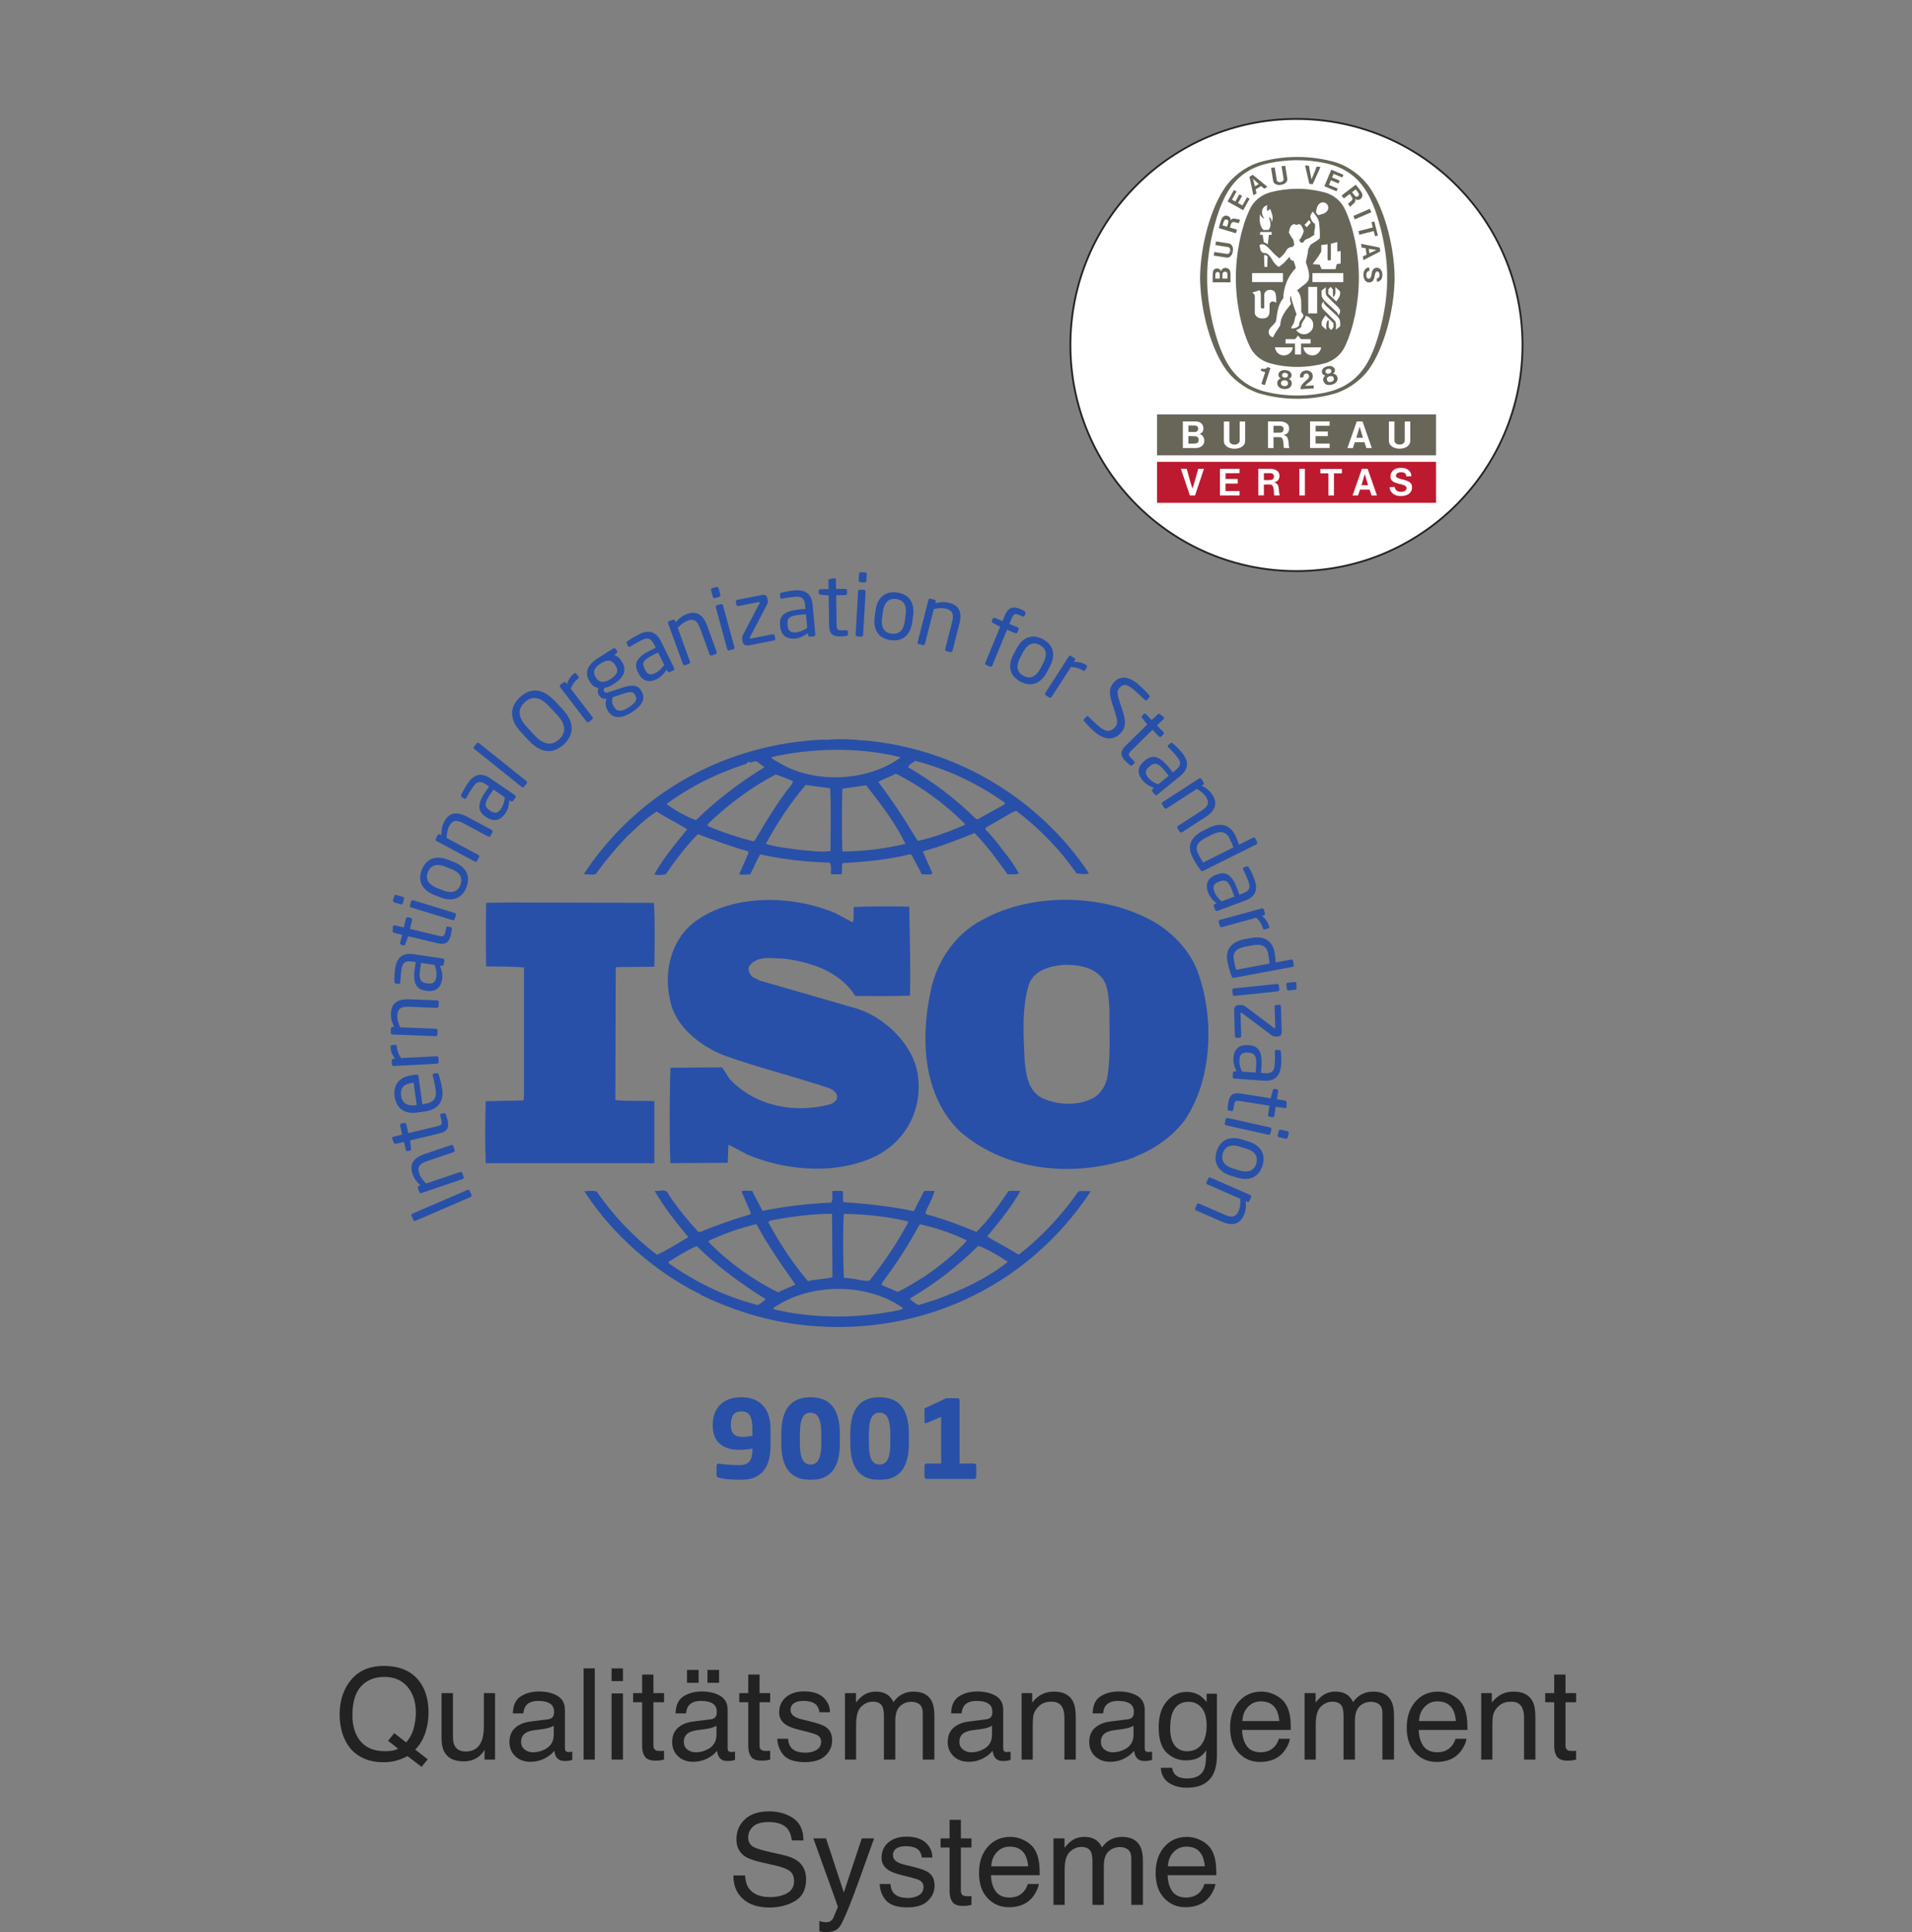 <svg xmlns="http://www.w3.org/2000/svg" width="1053" height="1064" viewBox="0 0 1053 1064" fill="none"><rect x="0" y="0" width="1053" height="1064" fill="#808080" stroke="none"/><mask id="mask0_3465_6217" style="mask-type:luminance" maskUnits="userSpaceOnUse" x="215" y="315" width="500" height="500"><path d="M714.276 315H215V815H714.276V315Z" fill="white"></path></mask><g mask="url(#mask0_3465_6217)"><path d="M609.778 593.58C608.716 598.55 605.362 603.716 600.085 605.583C591.675 609.283 580.311 608.26 572.523 603.933C565.997 599.368 565.157 591.73 564.313 584.492C563.674 570.234 562.647 555.134 566.641 542.086C569.774 534.007 578.405 531.935 586.21 531.33C594.419 531.33 602.395 532.576 607.467 539.192C610.622 543.939 610.421 550.151 611.044 555.739C610.822 567.523 611.883 581.576 609.778 593.58ZM659.458 534.648C655.664 524.697 647.876 515.81 638.401 509.414C611.044 492.042 569.352 490.795 541.168 506.501C525.793 514.344 515.695 529.863 512.545 545.825C506.846 572.067 508.312 603.29 528.525 622.957C552.11 643.626 586.415 648.191 616.926 639.704C618.371 639.428 622.97 638.276 626.142 636.589L627.041 636.205C636.512 632.267 645.549 625.852 652.293 617.164C667.866 594.407 668.934 560.283 659.458 534.648Z" fill="#2850A8"></path><path d="M360.355 606.427C353.411 606.005 345.621 606.61 338.897 605.788L339.097 533.182L339.52 532.576L360.355 532.374C360.577 520.592 360.777 507.948 360.135 497.208L280.805 496.989L267.741 497.208C267.538 508.167 267.538 520.976 267.741 532.154C274.906 532.374 281.63 532.154 288.576 532.796V603.111L288.376 606.005L267.538 606.427C267.099 617.987 267.099 629.167 267.538 640.548H360.355V606.427Z" fill="#2850A8"></path><path d="M515.696 715.625L505.803 718.723C504.114 717.901 502.648 716.652 501.165 715.403L501.587 714.781C515.056 706.938 527.26 697.411 538.841 686.03C544.524 688.302 550.001 691.418 555.06 694.917C543.279 704.265 529.587 710.441 515.696 715.625ZM495.487 721.396C473.186 726.178 448.333 726.366 426.032 720.995C425.612 719.968 427.076 719.751 427.717 719.146C447.288 706.52 477.802 706.52 496.971 720.151C497.593 721.396 495.905 720.995 495.487 721.396ZM417.402 718.723C399.717 714.158 383.297 706.298 368.144 695.557V694.917C373.202 691.839 378.259 688.524 383.719 686.23C395.723 698.054 408.129 706.938 421.615 715.403C420.552 716.652 418.866 717.901 417.402 718.723ZM390.243 683.357C398.472 679.414 407.085 676.503 415.916 674.248L416.777 674.466C422.862 685.847 430.447 696.588 438.017 707.342C435.085 709.009 431.494 710.015 428.561 711.686C414.67 704.866 401.402 695.339 390.243 683.962V683.357ZM424.145 672.176C435.085 670.109 446.447 668.455 458.229 668.455L458.448 703.442C454.015 704.448 449.177 704.448 444.961 705.51C436.33 695.339 429.184 684.38 423.081 672.999L424.145 672.176ZM464.752 668.455C476.758 668.677 488.761 669.921 499.903 672.599L500.12 673.221C494.238 684.38 486.856 695.156 478.863 705.275C475.274 705.693 471.92 704.265 468.345 704.048L464.752 703.621C464.332 691.418 464.111 680.664 464.752 668.455ZM506.225 674.67L506.847 674.248C515.918 676.316 524.532 679.214 532.537 683.136C525.794 690.774 517.162 697.411 509.174 702.982C504.336 705.876 499.481 709.009 494.422 711.464L485.389 707.543L486.011 706.115C493.599 695.983 500.342 685.625 506.225 674.67ZM593.982 656.051C585.149 668.677 573.99 680.881 561.804 690.373C561.364 691.013 560.099 690.774 559.698 690.173C554.417 686.874 548.739 684.18 543.679 680.881C550.423 672.82 556.949 664.755 562.004 655.83H555.465C550.222 663.511 544.745 671.572 537.797 678.387C528.526 674.67 520.116 671.354 510.641 668.86L509.596 668.072C511.063 663.895 513.79 659.973 514.634 655.83H508.952L503.275 667.006C490.866 664.317 477.18 662.867 464.552 662.044C463.91 660.194 464.752 657.501 463.91 655.83H458.448C458.009 658.323 459.072 660.194 457.809 662.266C444.761 662.867 432.135 664.317 419.93 666.827L414.23 655.83C412.142 655.83 409.815 655.429 408.348 656.051L413.608 668.255L412.984 668.86C403.491 671.572 394.256 674.892 385.205 678.592L384.361 678.17C378.46 671.755 372.78 664.755 368.144 657.718C367.098 654.185 362.884 656.252 360.576 655.83C365.614 664.939 372.357 672.999 379.084 681.286C373.402 684.602 367.739 688.302 361.821 691.013C349.195 681.486 337.431 669.078 328.58 656.051C326.05 655.651 324.383 655.83 321.836 656.051C336.991 679.636 360.576 700.305 385.205 712.513C385.205 712.513 385.205 712.326 385.425 712.326C385.608 712.326 386.028 712.709 385.608 712.931C402.247 720.995 419.93 726.784 438.657 729.278C503.275 737.747 564.954 710.254 600.725 656.051C598.858 655.83 596.091 655.83 593.982 656.051Z" fill="#2850A8"></path><path d="M367.3 442.601C380.568 432.889 395.301 425.649 410.878 420.683C411.518 420.042 411.923 419.438 412.765 419.438V419.858C414.451 420.261 415.716 418.392 417.18 419.622C418.446 420.683 419.93 421.508 420.974 422.535C407.927 430.578 395.082 440.107 383.298 451.672C377.618 449.636 372.358 446.522 367.3 443.004V442.601ZM495.705 416.944V417.367C477.38 430.578 447.711 431.825 428.359 419.622C427.279 418.797 425.19 418.392 424.97 416.944C447.289 411.796 473.587 411.374 495.705 416.944ZM504.115 419.016C521.8 423.579 538.419 431.422 553.577 442.179L553.155 443.004L538.641 451.066H537.58C526.437 439.924 513.39 430.212 500.121 422.535C500.543 421.086 502.648 420.042 504.115 419.016ZM531.071 454.382C522.844 457.884 514.417 461.2 505.381 463.089C498.859 452.13 491.711 441.171 483.684 430.578C486.634 428.967 490.227 427.72 493.377 426.071C507.086 432.889 520.334 442.601 531.476 453.741L531.071 454.382ZM463.911 468.879C463.489 457.884 463.708 445.697 463.911 434.317C468.124 433.713 472.743 433.072 476.958 432.467C485.168 442.784 493.177 453.374 498.654 464.7C487.278 467.413 475.693 468.879 463.911 468.879ZM457.387 468.658C451.504 469.482 446.245 468.474 440.326 468.016C434.663 467.193 427.498 466.588 421.818 464.7C427.92 453.374 435.085 442.399 443.717 432.284L457.184 434.116C457.809 444.854 457.387 457.279 457.387 468.658ZM415.514 463.089L414.67 463.272C406.04 461.017 397.609 458.304 389.621 454.805L390.024 453.558C401.605 442.601 413.809 433.492 427.279 426.474C430.448 427.72 433.6 428.746 436.752 430.212L436.13 431.825C428.12 441.776 421.818 452.513 415.514 463.089ZM328.158 481.267C333.215 474.229 338.897 467.413 345.202 460.798C350.661 455.629 355.719 450.663 361.621 446.925C367.098 450.444 373.202 453.374 378.46 456.674C371.936 464.7 365.212 472.801 360.354 481.468C361.821 482.108 364.57 481.908 366.678 481.468C371.936 473.826 377.618 466.167 384.361 459.349C393.396 462.666 402.247 466.166 411.518 468.658L412.342 469.482L407.085 481.468C409.412 481.908 410.878 481.688 413.186 481.468C415.075 477.967 416.539 474.046 418.647 470.51C430.87 473.221 443.717 474.651 456.764 475.054C458.448 476.52 457.184 479.616 457.809 481.468H463.489C464.111 479.433 463.286 477.125 464.111 475.292C476.336 474.651 489.162 473.404 500.982 470.51L502.009 470.729L507.691 481.468C509.596 481.468 512.107 481.908 513.591 481.047L508.313 469.08L508.753 468.658C518.412 466.166 527.482 462.447 536.736 458.745C543.279 465.561 549.362 473.626 554.86 481.468C557.167 481.468 559.477 481.688 561.165 481.047C558.633 476.52 555.465 471.976 552.111 468.016C549.362 464.095 546.429 460.595 542.836 456.876V455.812L557.571 447.347L559.698 446.522C572.524 456.235 583.884 468.016 592.937 481.047C595.465 481.047 597.575 481.908 599.681 480.864C571.463 438.679 524.95 411.557 474.669 407.654L474.448 408.057L474.025 407.654C468.346 407.049 461.38 406.81 455.279 407.416C452.971 407.232 450.238 407.416 447.491 407.654C396.987 411.557 350.478 437.432 321.414 481.468C323.522 481.267 326.05 482.108 328.158 481.267Z" fill="#2850A8"></path><path d="M457.606 608.038C437.815 613.426 416.339 609.321 402.027 594.407C400.359 592.335 399.297 589.879 397.609 587.808L369.206 588.013C368.767 604.756 368.564 623.997 369.206 640.548L400.761 640.348L401.183 630.417C404.774 632.062 408.348 634.133 411.923 635.983C433.819 645.092 462.005 647.164 483.684 635.983C499.481 627.318 507.908 610.57 505.581 592.535C503.275 574.978 486.434 559.038 469.39 554.714L418.446 540.017L414.67 538.148C412.984 536.718 411.923 534.867 412.342 532.576C416.339 525.758 425.612 527.83 432.555 528.013C447.289 530.085 462.444 535.051 471.076 548.501C480.33 548.501 491.067 548.685 501.165 548.282C501.587 531.33 500.982 516.451 500.743 499.28C491.272 499.06 479.691 499.06 470.232 499.499C469.81 501.954 470.636 505.456 469.59 507.948L459.914 502.779C436.752 493.067 404.335 492.042 383.297 507.142C369.609 517.054 365.412 534.867 368.986 550.571C371.717 565.451 386.028 576.41 399.717 581.576C418.446 588.192 438.018 592.974 456.984 599.368C458.87 600.212 461.38 602.083 460.978 604.355C460.978 606.188 459.073 607.254 457.606 608.038Z" fill="#2850A8"></path><path d="M258.634 655.685L259.659 658.046C259.843 658.49 259.604 659.001 259.129 659.206L228.801 672.304C228.36 672.488 227.848 672.36 227.646 671.882L226.621 669.521C226.437 669.078 226.621 668.583 227.096 668.383L257.443 655.284C257.863 655.097 258.432 655.207 258.634 655.685Z" fill="#2850A8"></path><path d="M249.651 631.184L250.368 633.307C250.532 633.801 250.276 634.338 249.782 634.5L235.121 639.449C230.632 640.97 229.769 642.948 230.905 646.341C231.53 648.208 232.957 650.058 234.662 651.763L253.465 645.421C253.904 645.259 254.49 645.514 254.656 646.009L255.389 648.191C255.534 648.626 255.278 649.163 254.784 649.325L232.08 657.006C231.585 657.168 231.071 656.947 230.905 656.452L230.155 654.235C229.991 653.741 230.266 653.246 230.76 653.085L231.602 652.786C229.386 650.808 228.047 649.035 227.167 646.409C225.353 641.06 227.883 637.544 233.802 635.528L248.463 630.595C248.938 630.434 249.487 630.69 249.651 631.184Z" fill="#2850A8"></path><path d="M245.495 613.648C245.842 614.526 246.228 615.703 246.428 616.563C247.417 620.775 246.814 623.03 241.792 624.236L225.849 628.03L226.399 632.573C226.473 633.089 226.29 633.528 225.776 633.639L224.549 633.933C224.054 634.061 223.651 633.767 223.521 633.273L222.46 628.839L217.988 629.901C217.531 630.012 217.089 629.773 216.889 629.296L215.953 627.006C215.936 626.968 215.936 626.913 215.917 626.879C215.825 626.512 216.083 626.107 216.539 626L221.507 624.824L220.333 619.879C220.224 619.385 220.535 618.869 221.03 618.759L222.588 618.392C223.082 618.264 223.596 618.576 223.724 619.087L224.896 624.018L240.821 620.208C243.331 619.624 243.551 618.89 243.112 617.057L242.506 614.509C242.359 613.869 242.47 613.503 242.929 613.392L244.522 613.008C244.926 612.915 245.256 613.076 245.495 613.648Z" fill="#2850A8"></path><path d="M227.37 596.274C222.11 597.007 220.352 599.279 220.919 603.383C221.469 607.382 224.054 609.304 229.075 608.61L229.495 608.55L227.792 596.223L227.37 596.274ZM230.467 592.535L232.611 608.115L233.272 608.021C238.804 607.254 240.545 604.799 239.959 600.51C239.593 597.817 238.915 594.39 238.31 592.301C238.293 592.207 238.274 592.152 238.274 592.062C238.218 591.696 238.346 591.291 238.824 591.235L240.398 591.014C241.004 590.924 241.351 591.069 241.59 591.785C242.47 594.369 243.112 596.896 243.551 600.012C244.284 605.361 242.489 610.916 233.839 612.126L229.642 612.693C222.99 613.631 218.263 610.532 217.328 603.878C216.394 597.083 220.188 593.051 226.801 592.131L229.312 591.785C229.917 591.713 230.375 591.969 230.467 592.535Z" fill="#2850A8"></path><path d="M218.575 576.334C218.683 578.499 219.344 580.425 220.866 582.694L240.49 581.67C240.949 581.653 241.443 582.054 241.463 582.565L241.59 584.859C241.61 585.336 241.207 585.775 240.693 585.792L216.814 587.041C216.303 587.058 215.862 586.709 215.845 586.197L215.734 583.997C215.697 583.486 216.1 583.081 216.614 583.059L217.603 583.008C215.845 580.754 215.112 578.627 215.001 576.521C214.984 575.86 215.239 575.532 215.808 575.494L217.713 575.404C218.227 575.366 218.538 575.677 218.575 576.334Z" fill="#2850A8"></path><path d="M241.646 551.89L241.554 554.145C241.535 554.659 241.096 555.061 240.582 555.042L225.171 554.42C220.444 554.236 218.922 555.775 218.794 559.33C218.703 561.291 219.363 563.526 220.371 565.727L240.124 566.515C240.582 566.532 241.041 566.973 241.023 567.487L240.932 569.776C240.913 570.253 240.473 570.656 239.96 570.619L216.083 569.684C215.569 569.667 215.167 569.264 215.184 568.75L215.276 566.404C215.295 565.892 215.734 565.543 216.247 565.562L217.128 565.598C215.789 562.96 215.167 560.833 215.276 558.067C215.495 552.44 219.106 550.059 225.337 550.315L240.729 550.92C241.26 550.937 241.665 551.378 241.646 551.89Z" fill="#2850A8"></path><path d="M231.897 530.268L231.383 533.694C230.558 539.303 231.585 540.97 234.882 541.464L235.432 541.537C238.768 542.033 239.886 540.603 240.289 537.909C240.6 535.765 240.234 533.768 239.354 531.366L231.897 530.268ZM244.705 528.93L244.375 531.074C244.302 531.588 243.825 531.935 243.311 531.863L242.286 531.716C243.258 534.135 243.9 536.59 243.514 539.192C242.928 543.133 240.673 546.485 234.882 545.641L234.315 545.552C229.311 544.819 227.242 541.52 228.45 533.254L228.964 529.827L227.114 529.552C223.209 528.986 221.67 530.121 221.14 533.732C220.681 536.754 220.554 539.009 220.462 540.897C220.443 540.989 220.443 541.025 220.424 541.117C220.351 541.537 220.149 541.941 219.563 541.85L217.932 541.611C217.419 541.537 217.199 541.17 217.199 540.511C217.144 538.551 217.18 536.37 217.658 533.218C218.61 526.786 222.24 524.661 227.717 525.467L243.9 527.867C244.411 527.941 244.778 528.416 244.705 528.93Z" fill="#2850A8"></path><path d="M248.83 511.613C248.756 512.547 248.555 513.758 248.353 514.635C247.344 518.832 245.77 520.573 240.748 519.382L224.804 515.588L223.246 519.896C223.082 520.39 222.735 520.684 222.221 520.573L220.993 520.281C220.48 520.151 220.26 519.712 220.371 519.218L221.433 514.783L216.961 513.719C216.503 513.61 216.211 513.188 216.247 512.675L216.43 510.22C216.45 510.164 216.467 510.128 216.467 510.073C216.558 509.706 216.961 509.47 217.402 509.578L222.385 510.75L223.56 505.823C223.687 505.326 224.201 505.015 224.696 505.126L226.253 505.51C226.748 505.62 227.059 506.134 226.948 506.628L225.776 511.558L241.701 515.369C244.211 515.955 244.742 515.405 245.164 513.574L245.787 511.025C245.934 510.386 246.189 510.111 246.648 510.22L248.242 510.605C248.664 510.697 248.883 510.989 248.83 511.613Z" fill="#2850A8"></path><path d="M251.083 503.97L250.424 506.115C250.277 506.609 249.744 506.884 249.25 506.737L226.398 499.738C225.904 499.574 225.629 499.06 225.776 498.565L226.437 496.402C226.601 495.908 227.115 495.633 227.609 495.781L250.46 502.799C250.955 502.946 251.249 503.476 251.083 503.97ZM222.533 495.102L221.836 497.391C221.671 497.888 221.158 498.163 220.663 498.016L217.072 496.916C216.578 496.769 216.303 496.238 216.45 495.744L217.145 493.453C217.311 492.959 217.822 492.683 218.319 492.829L221.91 493.928C222.405 494.094 222.679 494.606 222.533 495.102Z" fill="#2850A8"></path><path d="M245.273 477.289C240.84 475.512 237.301 476.173 235.671 480.258C234.058 484.307 236.13 487.204 240.62 488.998L243.917 490.301C248.352 492.078 251.888 491.456 253.521 487.368C255.115 483.319 253.062 480.386 248.572 478.609L245.273 477.289ZM256.856 488.706C254.307 495.102 248.792 496.677 242.397 494.13L239.098 492.829C232.685 490.281 229.77 485.335 232.319 478.939C234.865 472.543 240.398 470.912 246.794 473.46L250.111 474.778C256.506 477.326 259.403 482.311 256.856 488.706Z" fill="#2850A8"></path><path d="M271.204 458.323L270.14 460.303C269.902 460.761 269.316 460.926 268.876 460.687L255.262 453.393C251.083 451.139 249.049 451.872 247.363 455.007C246.428 456.748 246.044 459.056 245.97 461.456L263.434 470.821C263.836 471.041 264.058 471.646 263.819 472.104L262.719 474.12C262.5 474.54 261.931 474.706 261.472 474.467L240.381 463.142C239.923 462.905 239.721 462.372 239.979 461.915L241.079 459.845C241.334 459.404 241.884 459.257 242.323 459.515L243.112 459.936C243.056 456.968 243.442 454.768 244.742 452.33C247.4 447.364 251.705 446.797 257.203 449.747L270.818 457.04C271.276 457.296 271.442 457.865 271.204 458.323Z" fill="#2850A8"></path><path d="M271.773 434.811L269.812 437.672C266.622 442.343 266.805 444.304 269.554 446.192L270.013 446.503C272.798 448.409 274.428 447.603 275.969 445.348C277.197 443.571 277.747 441.629 278.003 439.082L271.773 434.811ZM283.866 439.229L282.638 441.007C282.347 441.427 281.76 441.537 281.338 441.243L280.494 440.676C280.311 443.259 279.799 445.753 278.314 447.914C276.059 451.213 272.559 453.247 267.721 449.93L267.263 449.62C263.086 446.761 262.664 442.893 267.393 436.002L269.354 433.145L267.796 432.081C264.552 429.865 262.664 430.212 260.595 433.236C258.87 435.747 257.754 437.708 256.856 439.357C256.801 439.43 256.782 439.466 256.726 439.541C256.49 439.888 256.123 440.163 255.627 439.815L254.271 438.899C253.849 438.605 253.796 438.166 254.088 437.58C254.912 435.802 255.902 433.878 257.698 431.239C261.381 425.871 265.561 425.557 270.123 428.692L283.629 437.927C284.049 438.221 284.16 438.807 283.866 439.229Z" fill="#2850A8"></path><path d="M290.114 431.386L288.575 433.291C288.283 433.658 287.733 433.694 287.328 433.364L261.197 412.437C260.83 412.143 260.702 411.631 261.014 411.229L262.554 409.321C262.846 408.955 263.36 408.902 263.762 409.212L289.894 430.139C290.261 430.434 290.427 430.981 290.114 431.386Z" fill="#2850A8"></path><path d="M302.468 389.036C297.08 383.281 292.7 383.281 288.943 386.8C285.205 390.299 284.875 394.734 290.262 400.489L294.386 404.905C299.774 410.64 304.19 410.623 307.964 407.085C311.684 403.605 311.997 399.19 306.609 393.452L302.468 389.036ZM310.586 409.91C305.215 414.929 298.363 415.442 291.251 407.857L287.11 403.439C279.984 395.835 280.936 389.036 286.305 383.997C291.693 378.957 298.508 378.482 305.618 386.086L309.761 390.502C316.871 398.089 315.955 404.869 310.586 409.91Z" fill="#2850A8"></path><path d="M318.281 373.772C316.558 375.089 315.348 376.72 314.34 379.268L326.271 394.863C326.563 395.229 326.507 395.871 326.105 396.182L324.272 397.576C323.905 397.868 323.319 397.776 322.991 397.373L308.477 378.39C308.147 377.985 308.202 377.418 308.605 377.108L310.346 375.769C310.768 375.455 311.316 375.547 311.629 375.97L312.232 376.742C313.093 374.029 314.432 372.233 316.118 370.95C316.631 370.545 317.07 370.562 317.401 371.02L318.573 372.546C318.886 372.948 318.795 373.366 318.281 373.772Z" fill="#2850A8"></path><path d="M349.451 382.237C348.462 380.679 346.795 380.862 342.672 382.22L337.467 383.923C336.953 385.645 336.789 387.131 338.108 389.183L338.328 389.55C339.739 391.749 341.919 392.298 346.318 389.514C350.826 386.636 351.045 384.712 349.653 382.548L349.451 382.237ZM338.805 366.219C337.303 363.855 335.048 362.687 330.779 365.395C326.343 368.221 326.729 370.824 328.141 373.039L328.341 373.349C329.441 375.089 331.695 376.868 336.239 373.973C340.508 371.26 340.527 368.914 339.005 366.55L338.805 366.219ZM339.555 359.643L338.311 360.816C339.502 361.125 340.874 361.897 342.249 364.038L342.452 364.352C345.218 368.696 344.063 372.817 337.981 376.703C335.892 378.041 334.334 378.573 332.887 378.831C332.429 379.579 332.39 380.221 332.757 380.809C333.198 381.487 333.728 381.632 334.792 381.284L341.646 379.049C346.135 377.566 350.57 376.297 352.933 380.021L353.136 380.332C355.555 384.126 354.508 388.064 348.023 392.188C341.791 396.182 337.394 395.579 334.939 391.711L334.7 391.346C333.29 389.147 333.326 386.562 334.003 384.748L333.637 384.803C332.024 385.059 330.651 384.106 329.862 382.878L329.843 382.842C329.148 381.779 328.946 380.295 329.643 378.957C327.682 378.608 326.18 377.566 324.897 375.547L324.694 375.22C322.458 371.701 322.22 366.973 329.018 362.63L337.67 357.113C338.145 356.821 338.822 356.93 339.136 357.41L339.775 358.435C340.106 358.945 339.941 359.276 339.555 359.643Z" fill="#2850A8"></path><path d="M362.444 359.368L359.33 360.89C354.234 363.397 353.465 365.211 354.931 368.199L355.189 368.696C356.673 371.735 358.505 371.827 360.941 370.619C362.885 369.668 364.315 368.221 365.798 366.127L362.444 359.368ZM370.837 369.154L368.895 370.104C368.437 370.327 367.87 370.144 367.648 369.668L367.19 368.753C365.743 370.911 364.077 372.834 361.713 374.012C358.139 375.769 354.089 375.822 351.504 370.562L351.248 370.07C349.013 365.525 350.534 361.932 358.028 358.251L361.144 356.712L360.319 355.024C358.561 351.488 356.745 350.864 353.465 352.495C350.734 353.834 348.793 355.007 347.199 355.997C347.107 356.049 347.071 356.071 346.98 356.106C346.594 356.289 346.155 356.363 345.897 355.814L345.164 354.327C344.927 353.869 345.111 353.468 345.66 353.101C347.235 351.946 349.049 350.738 351.909 349.325C357.753 346.446 361.566 348.226 364.021 353.193L371.259 367.889C371.498 368.347 371.295 368.914 370.837 369.154Z" fill="#2850A8"></path><path d="M394.128 360.21L392.001 360.981C391.525 361.147 390.976 360.907 390.81 360.415L385.533 345.919C383.921 341.462 381.922 340.638 378.57 341.85C376.718 342.526 374.904 343.991 373.237 345.736L380 364.352C380.164 364.793 379.925 365.377 379.45 365.543L377.287 366.332C376.847 366.494 376.298 366.241 376.132 365.761L367.941 343.259C367.777 342.783 367.977 342.251 368.455 342.09L370.672 341.279C371.149 341.096 371.644 341.37 371.827 341.85L372.138 342.692C374.063 340.437 375.803 339.063 378.406 338.113C383.7 336.185 387.274 338.64 389.418 344.506L394.695 359.002C394.861 359.494 394.603 360.026 394.128 360.21Z" fill="#2850A8"></path><path d="M403.821 357.593L401.641 358.177C401.146 358.326 400.633 358.012 400.486 357.514L394.22 334.445C394.073 333.953 394.367 333.438 394.878 333.29L397.042 332.705C397.536 332.574 398.05 332.871 398.197 333.364L404.463 356.437C404.61 356.93 404.316 357.462 403.821 357.593ZM396.053 328.711L393.742 329.334C393.248 329.461 392.717 329.169 392.59 328.676L391.598 325.043C391.47 324.55 391.764 324.036 392.259 323.909L394.567 323.268C395.062 323.137 395.595 323.434 395.722 323.927L396.711 327.555C396.839 328.048 396.547 328.562 396.053 328.711Z" fill="#2850A8"></path><path d="M426.235 352.696L412.307 355.43C410.329 355.814 409.247 354.732 408.991 353.433L408.827 352.552C408.569 351.27 408.716 350.52 409.302 349.364L418.3 332.23C418.356 332.082 418.428 331.916 418.409 331.79C418.373 331.589 418.245 331.476 417.878 331.55L406.683 333.73C406.169 333.839 405.675 333.512 405.564 332.997L405.27 331.423C405.161 330.926 405.509 330.433 406.003 330.32L419.564 327.682C421.452 327.298 422.314 328.048 422.588 329.426L422.808 330.542C422.991 331.497 422.808 332.265 422.239 333.272L413.076 350.807C412.932 351.03 412.913 351.23 412.949 351.379C412.985 351.597 413.059 351.728 413.39 351.671L425.557 349.29C426.071 349.181 426.566 349.525 426.657 350.022L426.968 351.597C427.06 352.094 426.73 352.604 426.235 352.696Z" fill="#2850A8"></path><path d="M443.861 338.257L440.417 338.588C434.754 339.098 433.38 340.494 433.691 343.813L433.746 344.375C434.057 347.733 435.726 348.466 438.42 348.226C440.564 348.025 442.433 347.201 444.558 345.771L443.861 338.257ZM448.188 350.389L446.025 350.589C445.511 350.624 445.053 350.241 445.016 349.73L444.924 348.701C442.8 350.223 440.564 351.414 437.943 351.653C433.966 352.02 430.174 350.624 429.642 344.798L429.586 344.231C429.128 339.19 431.822 336.408 440.142 335.636L443.586 335.326L443.422 333.455C443.056 329.535 441.59 328.31 437.943 328.637C434.901 328.911 432.682 329.317 430.832 329.661C430.741 329.683 430.686 329.683 430.594 329.701C430.174 329.736 429.752 329.627 429.697 329.02L429.55 327.389C429.495 326.879 429.788 326.565 430.447 326.421C432.318 325.907 434.443 325.431 437.612 325.135C444.1 324.55 447.013 327.573 447.527 333.072L449.03 349.364C449.066 349.874 448.699 350.332 448.188 350.389Z" fill="#2850A8"></path><path d="M466.164 350.188C465.211 350.332 464.003 350.463 463.104 350.463C458.779 350.533 456.71 349.434 456.618 344.27L456.379 327.887L451.816 327.446C451.303 327.389 450.919 327.115 450.9 326.604L450.881 325.34C450.881 324.825 451.247 324.494 451.761 324.476L456.324 324.402L456.252 319.806C456.252 319.348 456.563 318.964 457.076 318.851L459.512 318.449C459.568 318.449 459.623 318.449 459.659 318.449C460.045 318.428 460.373 318.759 460.373 319.239L460.448 324.35L465.523 324.276C466.036 324.258 466.477 324.677 466.477 325.191L466.513 326.788C466.513 327.298 466.091 327.738 465.578 327.738L460.504 327.83L460.759 344.214C460.795 346.795 461.456 347.162 463.342 347.127L465.963 347.092C466.622 347.07 466.953 347.253 466.972 347.733L466.989 349.381C466.989 349.8 466.769 350.075 466.164 350.188Z" fill="#2850A8"></path><path d="M476.171 320.756L473.772 320.608C473.26 320.591 472.872 320.133 472.894 319.623L473.111 315.881C473.149 315.366 473.588 314.965 474.1 315.004L476.504 315.131C477.016 315.17 477.399 315.606 477.382 316.121L477.16 319.875C477.126 320.39 476.687 320.791 476.171 320.756ZM474.339 350.624L472.088 350.48C471.572 350.463 471.189 350.005 471.206 349.49L472.599 325.614C472.638 325.1 473.076 324.716 473.588 324.734L475.843 324.86C476.355 324.899 476.743 325.34 476.721 325.867L475.331 349.73C475.294 350.258 474.854 350.646 474.339 350.624Z" fill="#2850A8"></path><path d="M498.781 338.497C499.426 333.748 497.942 330.468 493.56 329.862C489.238 329.295 486.928 332.008 486.267 336.792L485.789 340.328C485.15 345.073 486.595 348.352 490.977 348.958C495.303 349.525 497.665 346.817 498.308 342.033L498.781 338.497ZM490.499 352.53C483.645 351.597 480.768 346.612 481.706 339.779L482.179 336.242C483.095 329.408 487.201 325.357 494.038 326.29C500.892 327.224 503.803 332.208 502.886 339.046L502.413 342.583C501.476 349.416 497.336 353.468 490.499 352.53Z" fill="#2850A8"></path><path d="M523.411 359.146L521.233 358.596C520.718 358.47 520.428 357.959 520.555 357.445L524.366 342.474C525.539 337.873 524.349 336.076 520.884 335.178C518.978 334.703 516.651 334.886 514.285 335.396L509.396 354.601C509.285 355.059 508.753 355.408 508.258 355.282L506.024 354.715C505.564 354.601 505.27 354.091 505.381 353.594L511.302 330.377C511.429 329.862 511.906 329.552 512.401 329.683L514.673 330.268C515.185 330.377 515.441 330.891 515.313 331.384L515.095 332.247C517.951 331.476 520.167 331.314 522.862 332.008C528.326 333.403 529.921 337.433 528.377 343.499L524.549 358.47C524.421 358.962 523.906 359.276 523.411 359.146Z" fill="#2850A8"></path><path d="M563.176 339.447L561.088 338.588C559.055 337.746 558.193 338.091 557.222 340.476L555.921 343.608L560.482 345.478C560.96 345.679 561.164 346.176 560.981 346.612L560.282 348.3C560.099 348.74 559.643 348.884 559.165 348.701L554.6 346.817L546.446 366.607C546.262 367.03 545.695 367.305 545.257 367.122L543.129 366.241C542.652 366.057 542.452 365.451 542.618 365.028L550.789 345.239L546.778 343.023C546.318 342.783 546.1 342.343 546.262 341.907L546.757 340.729C546.94 340.311 547.418 340.11 547.895 340.293L552.111 342.033L553.394 338.915C555.316 334.262 558.138 333.804 561.949 335.383C563.125 335.876 563.764 336.277 564.276 336.643C564.698 336.975 564.975 337.289 564.826 337.69L564.221 339.12C564.037 339.595 563.654 339.63 563.176 339.447Z" fill="#2850A8"></path><path d="M574.596 365.05C576.813 360.816 576.519 357.222 572.614 355.173C568.77 353.158 565.67 354.915 563.416 359.185L561.766 362.355C559.55 366.585 559.805 370.161 563.71 372.193C567.559 374.23 570.692 372.468 572.947 368.199L574.596 365.05ZM562.026 375.403C555.922 372.193 554.916 366.533 558.122 360.432L559.771 357.279C562.977 351.178 568.198 348.775 574.302 351.985C580.406 355.173 581.45 360.851 578.241 366.952L576.592 370.126C573.386 376.227 568.126 378.591 562.026 375.403Z" fill="#2850A8"></path><path d="M596.254 369.189C594.443 368.037 592.499 367.431 589.767 367.357L579.14 383.85C578.885 384.234 578.279 384.417 577.857 384.126L575.914 382.898C575.53 382.64 575.402 382.054 575.675 381.615L588.595 361.548C588.889 361.108 589.421 360.964 589.861 361.239L591.71 362.429C592.15 362.7 592.226 363.271 591.949 363.694L591.416 364.518C594.276 364.405 596.421 365.068 598.181 366.201C598.731 366.55 598.859 366.973 598.565 367.449L597.521 369.062C597.243 369.498 596.804 369.555 596.254 369.189Z" fill="#2850A8"></path><path d="M602.631 402.853C600.159 400.709 598.526 398.859 597.17 397.265C596.659 396.64 596.714 396.44 597.043 396.037L598.27 394.626C598.62 394.24 599.042 394.296 599.37 394.571C599.408 394.607 599.443 394.643 599.481 394.662C600.981 396.221 603.513 398.528 605.141 399.939C609.412 403.622 612.017 402.889 614.161 400.397C615.7 398.64 615.516 396.751 614.012 391.969L612.362 386.911C610.823 382.09 610.751 378.883 613.206 376.044C616.906 371.735 621.71 372.416 627.115 377.069C629.204 378.883 631.752 381.448 632.925 382.823C633.219 383.209 633.308 383.593 632.997 383.959L631.676 385.481C631.386 385.828 630.947 385.828 630.597 385.536C630.559 385.5 630.559 385.5 630.525 385.461C629.037 384.014 626.659 381.762 624.604 379.984C620.938 376.833 618.705 376.262 616.467 378.848C615.022 380.534 615.333 382.531 616.633 386.489L618.21 391.271C620.206 397.265 619.988 400.47 617.532 403.311C614.6 406.719 609.634 408.882 602.631 402.853Z" fill="#2850A8"></path><path d="M622.387 421.399C621.637 420.83 620.72 420.025 620.094 419.383C617.072 416.303 616.449 414.05 620.132 410.44L631.824 398.987L629.003 395.376C628.67 394.993 628.619 394.516 628.986 394.149L629.898 393.268C630.264 392.902 630.763 392.957 631.108 393.324L634.297 396.568L637.578 393.36C637.907 393.032 638.423 392.994 638.84 393.307L640.822 394.79C640.839 394.809 640.878 394.846 640.912 394.882C641.168 395.157 641.168 395.615 640.839 395.945L637.174 399.517L640.729 403.128C641.078 403.494 641.078 404.1 640.712 404.466L639.573 405.583C639.207 405.933 638.606 405.933 638.239 405.566L634.701 401.936L623.009 413.39C621.177 415.187 621.36 415.92 622.681 417.256L624.514 419.125C624.97 419.603 625.064 419.969 624.732 420.299L623.559 421.452C623.248 421.746 622.881 421.766 622.387 421.399Z" fill="#2850A8"></path><path d="M643.661 427.19L641.461 424.513C637.889 420.097 635.946 419.75 633.38 421.838L632.941 422.205C630.319 424.329 630.63 426.126 632.357 428.252C633.712 429.92 635.434 431 637.817 431.972L643.661 427.19ZM636.001 437.561L634.645 435.874C634.317 435.472 634.369 434.886 634.773 434.555L635.579 433.914C633.141 432.998 630.891 431.789 629.241 429.754C626.709 426.676 625.741 422.735 630.285 419.033L630.724 418.667C634.663 415.478 638.495 416.157 643.755 422.644L645.954 425.338L647.416 424.146C650.46 421.655 650.66 419.75 648.354 416.908C646.428 414.545 644.854 412.915 643.516 411.576C643.46 411.503 643.443 411.466 643.367 411.393C643.111 411.063 642.944 410.66 643.422 410.274L644.688 409.229C645.089 408.902 645.511 408.974 646.005 409.432C647.472 410.715 649.066 412.217 651.082 414.673C655.185 419.73 654.308 423.854 650.021 427.335L637.322 437.689C636.918 438.019 636.329 437.946 636.001 437.561Z" fill="#2850A8"></path><path d="M649.71 458.012L648.499 456.124C648.205 455.702 648.333 455.116 648.776 454.823L661.731 446.448C665.708 443.865 666.057 441.74 664.112 438.752C663.052 437.102 661.221 435.655 659.145 434.427L642.528 445.184C642.139 445.44 641.517 445.349 641.223 444.909L639.978 442.984C639.723 442.582 639.85 441.996 640.29 441.721L660.357 428.728C660.798 428.454 661.365 428.526 661.639 428.967L662.904 430.928C663.196 431.367 663.03 431.917 662.607 432.192L661.857 432.667C664.478 434.042 666.218 435.436 667.723 437.763C670.784 442.49 669.205 446.522 663.968 449.911L651.01 458.304C650.588 458.579 650.004 458.451 649.71 458.012Z" fill="#2850A8"></path><path d="M679.25 466.716C678.809 465.194 677.767 462.997 677.091 461.659C675.033 457.535 671.81 457.479 667.318 459.715L664.314 461.22C659.73 463.492 657.829 466.075 659.9 470.216C660.594 471.646 661.749 473.643 662.591 474.998L679.25 466.716ZM661.222 479.194C659.421 476.85 657.938 474.395 656.656 471.829C653.538 465.58 656.176 460.67 662.464 457.518L665.487 456.015C672.067 452.735 677.274 453.924 680.314 460.045C680.972 461.348 681.831 463.381 682.35 465.158L690.152 461.273C690.575 461.073 691.107 461.22 691.342 461.676L692.407 463.82C692.625 464.225 692.441 464.736 691.988 464.958L662.63 479.599C662.081 479.872 661.732 479.892 661.222 479.194Z" fill="#2850A8"></path><path d="M679.838 493.744L678.625 490.484C676.65 485.169 674.945 484.216 671.809 485.371L671.295 485.555C668.124 486.746 667.85 488.541 668.783 491.089C669.537 493.123 670.819 494.68 672.747 496.366L679.838 493.744ZM669.245 501.076L668.491 499.06C668.307 498.565 668.569 498.033 669.04 497.85L670.013 497.483C667.998 495.836 666.258 493.983 665.342 491.528C663.968 487.79 664.313 483.758 669.812 481.705L670.344 481.522C675.089 479.745 678.477 481.632 681.395 489.457L682.603 492.72L684.36 492.059C688.049 490.684 688.852 488.945 687.57 485.518C686.506 482.658 685.555 480.625 684.726 478.92C684.691 478.828 684.674 478.792 684.639 478.7C684.491 478.317 684.491 477.859 685.058 477.656L686.597 477.089C687.077 476.906 687.461 477.106 687.77 477.692C688.743 479.378 689.768 481.303 690.871 484.29C693.143 490.41 690.975 494.003 685.79 495.927L670.453 501.626C669.978 501.81 669.428 501.551 669.245 501.076Z" fill="#2850A8"></path><path d="M695.503 511.08C694.919 509.011 693.855 507.251 691.875 505.365L672.931 510.586C672.469 510.714 671.902 510.422 671.775 509.928L671.152 507.709C671.043 507.251 671.335 506.737 671.828 506.609L694.897 500.252C695.394 500.105 695.909 500.36 696.035 500.854L696.624 502.982C696.768 503.476 696.458 503.953 695.965 504.099L695.01 504.356C697.208 506.189 698.381 508.094 698.931 510.128C699.114 510.769 698.931 511.155 698.381 511.319L696.532 511.814C696.035 511.961 695.669 511.722 695.503 511.08Z" fill="#2850A8"></path><path d="M699.114 530.652C699.096 529.077 698.691 526.658 698.42 525.192C697.574 520.665 694.495 519.712 689.568 520.648L686.249 521.251C681.212 522.187 678.683 524.148 679.524 528.71C679.817 530.285 680.366 532.521 680.807 534.06L699.114 530.652ZM678.334 537.706C677.252 534.959 676.502 532.191 675.966 529.369C674.688 522.498 678.574 518.484 685.481 517.202L688.813 516.579C696.052 515.241 700.727 517.807 701.974 524.531C702.245 525.961 702.506 528.141 702.524 530.01L711.102 528.416C711.555 528.325 712.035 528.619 712.127 529.132L712.567 531.477C712.654 531.935 712.362 532.374 711.852 532.466L679.577 538.478C678.975 538.587 678.626 538.515 678.334 537.706Z" fill="#2850A8"></path><path d="M708.675 544.58L708.422 542.197C708.366 541.684 708.754 541.225 709.264 541.17L713.001 540.786C713.516 540.731 713.974 541.097 714.031 541.611L714.27 543.994C714.323 544.505 713.952 544.983 713.442 545.038L709.705 545.422C709.194 545.477 708.732 545.093 708.675 544.58ZM678.882 547.602L678.659 545.349C678.607 544.836 678.973 544.377 679.488 544.322L703.29 541.85C703.804 541.794 704.262 542.161 704.314 542.674L704.554 544.927C704.611 545.441 704.227 545.899 703.713 545.955L679.928 548.427C679.414 548.482 678.938 548.115 678.882 547.602Z" fill="#2850A8"></path><path d="M680.094 570.601L679.671 556.436C679.597 554.4 680.844 553.523 682.165 553.484L683.059 553.467C684.359 553.412 685.074 553.687 686.138 554.439L701.589 566.092C701.733 566.184 701.859 566.276 702.008 566.276C702.191 566.276 702.339 566.165 702.322 565.799L701.973 554.383C701.955 553.87 702.374 553.431 702.889 553.412L704.485 553.376C704.995 553.356 705.435 553.761 705.453 554.273L705.876 568.09C705.928 570.015 705.065 570.747 703.656 570.783L702.522 570.82C701.532 570.858 700.817 570.545 699.919 569.814L684.089 557.939C683.888 557.755 683.705 557.719 683.552 557.719C683.334 557.719 683.186 557.772 683.186 558.103L683.574 570.509C683.592 571.022 683.186 571.461 682.658 571.483L681.062 571.517C680.548 571.534 680.112 571.133 680.094 570.601Z" fill="#2850A8"></path><path d="M691.547 590.664L691.787 587.203C692.188 581.542 691.033 579.948 687.714 579.709L687.147 579.671C683.776 579.437 682.769 580.971 682.586 583.682C682.437 585.83 682.952 587.808 684.016 590.135L691.547 590.664ZM678.866 592.974L679.027 590.813C679.066 590.297 679.507 589.914 680.022 589.952L681.046 590.025C679.913 587.68 679.084 585.276 679.267 582.659C679.546 578.661 681.539 575.148 687.387 575.549L687.954 575.583C693.013 575.95 695.32 579.07 694.735 587.407L694.495 590.868L696.366 590.997C700.308 591.269 701.752 590.025 702.009 586.359C702.227 583.315 702.192 581.065 702.14 579.176C702.157 579.087 702.158 579.027 702.158 578.938C702.192 578.516 702.358 578.115 702.964 578.149L704.613 578.26C705.123 578.294 705.385 578.644 705.419 579.326C705.62 581.265 705.747 583.426 705.528 586.615C705.066 593.119 701.608 595.506 696.074 595.123L679.747 593.985C679.232 593.946 678.827 593.486 678.866 592.974Z" fill="#2850A8"></path><path d="M676.137 610.66C676.15 609.709 676.246 608.482 676.39 607.599C677.053 603.332 678.5 601.461 683.594 602.267L699.773 604.816L701.003 600.4C701.129 599.905 701.465 599.572 701.975 599.645L703.218 599.845C703.737 599.922 704.007 600.34 703.92 600.856L703.218 605.361L707.762 606.078C708.224 606.154 708.551 606.538 708.551 607.049V609.521C708.534 609.581 708.534 609.615 708.534 609.671C708.464 610.037 708.093 610.315 707.636 610.237L702.581 609.453L701.792 614.453C701.696 614.969 701.225 615.314 700.71 615.242L699.136 614.986C698.622 614.909 698.268 614.415 698.347 613.904L699.136 608.9L682.953 606.35C680.406 605.95 679.931 606.538 679.634 608.405L679.233 610.988C679.124 611.648 678.884 611.943 678.426 611.866L676.795 611.61C676.39 611.542 676.137 611.265 676.137 610.66Z" fill="#2850A8"></path><path d="M703.714 625.174L704.228 622.829C704.333 622.335 704.834 622.002 705.345 622.113L709.012 622.94C709.505 623.047 709.832 623.545 709.723 624.057L709.213 626.384C709.099 626.896 708.589 627.207 708.092 627.1L704.429 626.29C703.919 626.18 703.6 625.668 703.714 625.174ZM674.504 618.593L674.98 616.393C675.089 615.881 675.599 615.57 676.1 615.681L699.462 620.869C699.972 620.979 700.286 621.474 700.177 621.985L699.702 624.185C699.593 624.679 699.078 625.007 698.585 624.901L675.215 619.709C674.705 619.603 674.395 619.087 674.504 618.593Z" fill="#2850A8"></path><path d="M682.511 644.559C687.076 645.953 690.556 645.02 691.856 640.804C693.121 636.627 690.831 633.911 686.213 632.505L682.803 631.456C678.224 630.05 674.761 630.962 673.479 635.161C672.193 639.338 674.482 642.087 679.105 643.519L682.511 644.559ZM670.034 634.116C672.044 627.518 677.417 625.506 684.015 627.518L687.421 628.562C694.002 630.578 697.316 635.267 695.301 641.866C693.286 648.447 687.879 650.518 681.298 648.498L677.892 647.458C671.312 645.438 667.998 640.693 670.034 634.116Z" fill="#2850A8"></path><path d="M658.229 665.344L659.131 663.289C659.345 662.812 659.899 662.59 660.374 662.812L674.504 668.967C678.843 670.876 680.805 669.998 682.235 666.733C683.025 664.918 683.208 662.611 683.099 660.194L664.958 652.275C664.535 652.096 664.277 651.524 664.478 651.047L665.394 648.941C665.577 648.519 666.144 648.302 666.623 648.498L688.52 658.067C688.999 658.268 689.235 658.779 689.012 659.257L688.079 661.401C687.879 661.878 687.346 662.062 686.871 661.84L686.047 661.49C686.357 664.423 686.16 666.64 685.04 669.189C682.802 674.338 678.555 675.258 672.855 672.76L658.726 666.588C658.246 666.384 658.028 665.821 658.229 665.344Z" fill="#2850A8"></path><path d="M414.379 787.055C414.379 778.922 411.795 777.252 408.33 777.252C405.033 777.252 402.522 778.796 402.522 784.657V785.08C402.522 789.99 405.399 791.312 408.935 791.312C410.474 791.312 413.004 790.945 414.379 790.705V787.055ZM407.727 815C402.339 815 398.398 814.394 395.943 813.814C394.99 813.574 394.624 813.208 394.624 812.497V807.285C394.624 806.444 395.046 806.025 395.704 806.025C395.815 806.025 395.887 806.025 395.999 806.025C398.875 806.501 403.364 806.867 406.902 806.867C412.16 806.867 414.379 804.778 414.379 798.128V797.705C412.82 798.014 409.834 798.437 407.305 798.437C399.242 798.437 392.535 795.01 392.535 785.08V784.657C392.535 775.564 398.032 769.463 408.33 769.463C417.969 769.463 424.365 775.146 424.365 787.055V796.222C424.365 809.741 417.897 815 407.727 815Z" fill="#2850A8"></path><path d="M452.31 789.698C452.31 780.239 449.744 777.967 446.392 777.967C443.037 777.967 440.528 780.239 440.528 789.698V794.848C440.528 804.303 443.037 806.501 446.392 806.501C449.744 806.501 452.31 804.303 452.31 794.848V789.698ZM446.392 815C436.221 815 430.283 809.196 430.283 794.848V789.698C430.283 775.329 436.221 769.463 446.392 769.463C456.562 769.463 462.536 775.329 462.536 789.698V794.848C462.536 809.196 456.562 815 446.392 815Z" fill="#2850A8"></path><path d="M490.317 789.698C490.317 780.239 487.734 777.967 484.38 777.967C481.046 777.967 478.519 780.239 478.519 789.698V794.848C478.519 804.303 481.046 806.501 484.38 806.501C487.734 806.501 490.317 804.303 490.317 794.848V789.698ZM484.38 815C474.209 815 468.291 809.196 468.291 794.848V789.698C468.291 775.329 474.209 769.463 484.38 769.463C494.571 769.463 500.543 775.329 500.543 789.698V794.848C500.543 809.196 494.571 815 484.38 815Z" fill="#2850A8"></path><path d="M518.317 805.968V780.239L510.529 783.593C510.235 783.706 509.996 783.759 509.813 783.759C509.395 783.759 509.156 783.466 509.156 782.991V776.17C509.156 775.752 509.339 775.512 509.762 775.329L520.588 770.235C521.01 770.07 521.36 769.995 521.965 769.995H527.353C528.01 769.995 528.487 770.493 528.487 771.129V805.968H536.441C537.101 805.968 537.651 806.444 537.651 807.107V813.26C537.651 813.918 537.101 814.472 536.441 814.472H510.362C509.706 814.472 509.156 813.918 509.156 813.26V807.107C509.156 806.444 509.706 805.968 510.362 805.968H518.317Z" fill="#2850A8"></path></g><path d="M714 314.5C782.759 314.5 838.5 258.759 838.5 190C838.5 121.241 782.759 65.5 714 65.5C645.241 65.5 589.5 121.241 589.5 190C589.5 258.759 645.241 314.5 714 314.5Z" fill="white" stroke="#242424"></path><path d="M692.793 89.584C693.044 89.497 692.533 89.663 692.793 89.584ZM692.793 89.584C692.839 89.571 692.746 89.597 692.793 89.584Z" fill="#151616"></path><path d="M714.497 219.614H714.651C721.9 219.625 729.112 218.56 736.048 216.452C743.386 213.904 750.354 208.782 754.567 202.399C761.512 192.239 767.815 172.601 768.078 153.05V152.989C767.817 133.438 761.512 113.801 754.565 103.635C750.354 97.259 743.541 92.137 736.205 89.584C729.372 87.519 721.989 86.429 714.497 86.429C706.996 86.429 699.618 87.519 692.792 89.584C685.447 92.137 678.644 97.259 674.437 103.635C667.486 113.801 661.18 133.438 660.908 152.989V153.05C661.179 172.601 667.486 192.239 674.437 202.4C678.644 208.782 685.447 213.881 692.792 216.438C699.779 218.545 707.037 219.615 714.335 219.614H714.497Z" fill="#676659"></path><path d="M763.945 153.02C764.184 167.746 759.696 185.624 755.371 195.138C750.579 206.012 743.261 212.623 732.507 215.56C726.725 217.05 720.646 217.805 714.403 217.805C708.167 217.805 702.053 217.05 696.269 215.56C685.527 212.623 678.201 206.012 673.421 195.138C669.085 185.624 664.601 167.746 664.839 153.02C664.601 138.293 669.085 120.417 673.421 110.909C678.201 100.027 685.525 93.42 696.269 90.48C702.054 88.997 708.165 88.238 714.403 88.238C720.646 88.238 726.725 88.996 732.507 90.48C743.261 93.419 750.579 100.027 755.373 110.909C759.696 120.417 764.184 138.293 763.945 153.02Z" fill="white"></path><path d="M714.577 103.961C719.723 103.961 724.862 104.681 729.599 105.959C734.647 107.404 738.79 110.88 740.87 115.611C745.391 125.326 748.371 139.29 748.371 153.02C748.371 166.756 745.391 180.717 740.87 190.427C738.79 195.152 734.647 198.641 729.599 200.08C724.7 201.396 719.65 202.066 714.577 202.073H714.417C709.267 202.073 704.132 201.358 699.391 200.082C694.342 198.643 690.211 195.154 688.122 190.427C683.586 180.717 680.621 166.756 680.621 153.02C680.621 139.29 683.586 125.326 688.122 115.611C690.211 110.88 694.343 107.404 699.391 105.959C704.291 104.641 709.342 103.97 714.416 103.961H714.577Z" fill="#676659"></path><path d="M721.86 122.703C721.143 121.498 721.729 122.573 720.986 121.17L721.86 122.703ZM706.559 150.387V155.324L689.572 155.337V150.396L706.559 150.387ZM702.714 193.144C702.36 192.363 702.216 192.091 702.185 191.284C705.736 191.284 708.135 191.284 711.901 191.29C711.878 192.638 711.116 193.958 709.889 194.831C708.543 195.808 706.305 196.038 704.813 195.202C703.953 194.788 703.182 193.958 702.714 193.144Z" fill="white"></path><path d="M713.203 189.197L707.992 189.201V186.786H713.224L714.865 184.844C715.664 185.774 715.728 185.842 716.557 186.786H721.779V189.201L716.547 189.197V195.2H713.203V189.197ZM713.821 181.708C714.887 181.352 716.401 180.739 716.699 179.705C716.619 178.094 717.729 176.805 718.552 175.52C718.972 174.966 719.024 174.629 718.901 174.023C720.564 174.096 722.245 175.482 722.893 177.03C723.554 178.615 723.297 180.686 722.272 182.006C720.995 183.559 719.221 184.381 717.154 184.009C715.855 183.721 714.57 182.928 713.821 181.708ZM701.281 160.052C700.358 159.591 699.103 159.4 698.065 159.895C697.234 160.119 696.354 161.108 696.271 162.095C696.219 165.031 696.321 165.935 696.271 169.166C696.219 169.675 695.957 169.915 695.318 169.915C694.778 169.89 694.372 169.621 694.381 169.153V161.942C694.333 161.173 694.209 160.43 693.68 159.849L689.94 161.071L689.605 161.186C690.55 161.891 690.983 161.913 691.065 163.073L691.062 172.303L691.115 172.8L691.248 173.116L691.36 173.414L691.484 173.645C692.103 174.635 693.142 175.027 693.872 175.215C694.197 175.312 694.76 175.359 695.076 175.362C696.05 175.363 696.965 175.305 697.953 174.613C699.49 173.405 699.151 171.297 699.196 168.237C699.205 167.374 699.261 166.899 699.802 166.405C700.244 166.066 700.868 165.958 701.436 166.079C702.089 166.259 702.194 166.313 702.846 166.74C702.865 164.098 702.948 160.837 701.281 160.052ZM735.949 171.627C733.218 168.95 728.494 165.214 728.112 163.628C727.702 162.564 727.833 161.278 727.807 160.045C728.604 159.427 729.245 158.886 730.196 158.142C730.128 160.032 729.866 161.951 730.776 163.073C732.854 165.145 734.94 167.21 737.032 169.268C737.781 170.075 738.373 171.226 737.886 172.292C737.637 172.839 737.336 173.361 736.987 173.85C736.987 172.815 736.541 172.215 735.949 171.627ZM720.495 158.019C722.579 157.99 723.248 158.046 725.411 158.007V172.594H720.48L720.495 158.019Z" fill="white"></path><path d="M731.526 159.372C732.052 158.798 732.235 158.587 732.849 157.988L734.09 159.48V163.628C735.843 162.775 735.413 160.286 735.413 158.134C736.456 158.987 736.981 159.459 737.971 160.398C738.531 162.884 737.042 164.291 735.93 166.035L731.526 161.826V159.372ZM735.533 148.22L736.204 145.441L738.348 145.121V138.235C737.512 138.362 737.175 138.449 736.493 138.527V133.303C735.368 133.534 734.163 133.941 732.966 134.219V142.89C732.955 143.305 732.293 143.446 732.152 143.442H731.974C731.545 143.442 731.12 143.145 731.12 142.855V134.502L727.675 134.944V138.465C726.457 140.939 724.656 143.186 722.907 145.442C724.771 145.579 724.903 145.579 726.755 145.747L727.895 148.221L735.533 148.22ZM696.351 146.506C696.29 144.23 696.194 142.735 696.142 140.487C696.85 140.298 697.539 140.741 698.083 141.148C697.998 144.013 697.998 143.98 697.936 146.987H696.36L696.351 146.506ZM696.042 133.403C695.665 131.158 695.629 130.996 695.423 129.346H693.992V127.772C696.462 127.765 697.834 127.776 700.31 127.776L700.314 129.346H698.831L698.192 134.637C697.572 134.077 696.838 133.656 696.042 133.403ZM695.786 126.641C693.668 124.376 693.524 120.979 693.931 117.912L693.934 117.901C694.319 119.034 695.037 119.848 696.177 120.388C696.046 119.783 695.516 119.236 695.344 118.603C694.85 117.354 694.898 115.579 695.707 114.496C696.282 113.642 697.109 113.29 698.017 113.002C697.668 114.031 697.564 115.252 697.985 116.291C698.581 115.842 698.61 115.812 699.07 115.364C699.24 115.198 699.323 115.147 699.469 115.034C700.314 116.834 701.265 119.305 700.708 121.404L700.366 122.302C700.231 120.824 699.988 120.116 698.997 119.581C698.866 120.442 699.419 121.056 699.544 122.179C699.951 123.917 699.631 125.635 698.559 126.641H695.786ZM721.858 122.703L719.675 125.093C719.084 124.528 719.036 124.475 718.449 123.857C719.574 122.682 719.683 122.558 720.984 121.17M724.711 116.893C725.152 114.822 725.39 112.431 727.665 111.573C728.523 111.326 729.691 111.432 730.42 112.077C731.395 112.787 731.678 113.98 731.444 115.092C730.761 117.497 728.078 117.944 725.9 118.514L724.711 116.893ZM739.792 150.387V155.362L722.804 155.337V150.396L739.792 150.387Z" fill="white"></path><path d="M698.77 183.557C698.082 180.422 701.869 179.298 702.767 176.692C703.471 172.335 703.683 167.746 706.712 164.355C707.009 157.956 709.08 152.297 713.629 147.647C713.415 146.202 712.823 144.951 712.39 143.608C711.794 143.584 711.391 143.469 710.854 142.99C710.457 142.432 710.297 142.016 710.195 141.341C708.611 143.307 706.648 145.503 704.49 146.827C704.097 147.051 703.594 146.582 702.873 145.912C700.222 143.818 699.777 139.087 695.739 139.292C693.907 138.678 693.995 136.518 693.689 134.902C694.37 134.405 695.477 134.428 696.291 134.746C698.812 136.094 700.495 138.934 702.873 140.836C703.507 141.341 704.081 142.007 704.667 142.253C706.231 140.908 707.477 139.753 708.542 137.677C709.272 136.492 710.49 135.983 711.838 135.969L712.797 134.839L712.288 132.015C711.32 130.783 710.494 129.445 709.829 128.026C710.173 126.41 710.384 124.523 712.024 123.629C713.094 122.965 713.966 124.48 714.845 123.52C715.486 123.389 716.043 123.564 716.488 123.93C717.154 125.086 717.936 126.236 717.982 127.579C717.572 128.884 716.957 130.098 716.337 131.317C716.199 131.586 715.824 131.673 715.569 131.871C715.722 132.424 715.854 133.034 716.235 133.47C716.719 133.575 717.184 133.659 717.766 133.554C718.239 132.126 719.777 131.485 721.059 131.099L723.874 129.265C723.423 127.128 724.794 125.249 724.033 123.125C722.42 122.362 721.961 120.55 721.616 119.12C721.872 118.239 722.308 117.294 722.946 116.54L723.038 116.65C724.579 118.437 725.989 120.282 726.48 122.501C726.755 125.336 727.031 128.243 726.846 131.207C725.323 132.722 723.488 133.621 721.763 134.746L720.479 137.204C720.33 139.741 719.584 142.025 719.193 144.481C720.288 147.451 721.583 151.403 720.632 154.148C719.894 155.786 718.357 156.68 717.216 157.59L714.329 159.895C717.228 163.084 716.526 166.702 716.649 171.325C716.62 172.44 718.619 173.369 717.555 174.644C716.662 176.068 715.276 177.227 715.507 179.099C714.618 180.592 712.505 180.909 711.496 180.897C711.447 180.9 711.397 180.893 711.351 180.876C711.305 180.859 711.262 180.832 711.226 180.798C711.191 180.764 711.162 180.723 711.143 180.678C711.124 180.632 711.115 180.583 711.115 180.534C711.326 179.766 711.922 179.164 712.236 178.437C713.268 176.86 712.796 174.683 714.076 173.216C713.025 169.78 711.431 166.596 710.995 162.932L710.966 162.695C710.105 164.381 710.58 166.034 711.031 167.364C708.192 170.944 705.11 174.388 705.11 179.099C703.892 181.257 702.167 183.224 701.266 185.506C700.968 185.89 700.398 185.559 700.053 185.357C699.241 184.823 699.056 184.295 698.77 183.557ZM729.953 168.099C732.682 170.777 737.407 174.517 737.789 176.1C738.195 177.171 738.068 178.443 738.087 179.688C737.298 180.313 736.646 180.846 735.696 181.583C735.764 179.698 736.033 177.775 735.122 176.655C732.893 174.446 730.876 172.433 728.865 170.462C728.121 169.656 727.522 168.502 728.012 167.438C728.245 166.925 728.564 166.343 728.909 165.883C728.909 166.921 729.365 167.512 729.953 168.099Z" fill="white"></path><path d="M734.368 180.356C733.843 180.935 733.66 181.147 733.047 181.752L731.804 180.259V176.1C730.059 176.959 730.477 179.438 730.477 181.589C729.596 180.873 728.746 180.12 727.928 179.331C727.367 176.85 728.85 175.44 729.972 173.694L734.368 177.907V180.356ZM727.018 193.144C727.382 192.363 727.514 192.091 727.552 191.284C723.991 191.284 721.607 191.284 717.842 191.29C717.859 192.638 718.627 193.958 719.848 194.831C721.188 195.808 723.434 196.038 724.921 195.202C725.783 194.788 726.54 193.958 727.018 193.144Z" fill="white"></path><path d="M716.215 214.333C716.167 211.638 718.802 210.276 720.462 208.489C720.914 208.061 721.08 207.203 720.76 206.498C720.558 206.053 720.273 205.835 719.9 205.742C719.324 205.611 718.834 205.697 718.461 206.018C717.949 206.499 717.809 207.123 717.836 207.796L715.982 207.905C715.899 207.416 715.921 206.914 716.045 206.434C716.169 205.953 716.393 205.504 716.702 205.116C717.562 204.195 718.856 203.944 720.118 204.025C721.118 204.193 722.291 204.797 722.708 205.848C723.243 206.986 723.061 208.454 722.218 209.417C721.128 210.58 719.708 211.209 718.802 212.517L723.46 212.241C723.502 212.811 723.54 213.375 723.561 213.904L716.215 214.333ZM699.674 202.681L699.642 202.768L696.61 212.08L694.668 211.445L696.754 205.078L696.784 204.966C696.008 204.694 695.076 204.428 694.328 204.166L694.722 202.955C695.702 203.214 696.71 203.381 697.567 202.672C697.879 202.425 697.933 202.361 698.101 202.175L699.674 202.681ZM734.218 209.674C733.974 209.959 733.53 210.183 733.055 210.298C732.572 210.415 732.081 210.43 731.732 210.285C731.51 210.206 731.31 210.077 731.147 209.907C730.984 209.738 730.864 209.532 730.794 209.308C730.611 208.665 730.794 207.995 731.332 207.611C731.579 207.451 731.917 207.295 732.28 207.19C732.655 207.114 733.037 207.092 733.308 207.132C733.978 207.21 734.45 207.72 734.581 208.367C734.673 208.803 734.559 209.296 734.218 209.674ZM730.148 205.184C729.911 204.783 729.911 204.099 730.332 203.698C730.566 203.442 730.917 203.264 731.293 203.171C731.655 203.067 732.04 203.073 732.398 203.19C732.944 203.355 733.255 203.958 733.244 204.425C733.24 204.588 733.204 204.749 733.136 204.898C733.068 205.046 732.97 205.179 732.848 205.289C732.582 205.511 732.265 205.664 731.925 205.735C731.594 205.827 731.245 205.838 730.908 205.768C730.748 205.727 730.599 205.654 730.468 205.553C730.338 205.453 730.229 205.327 730.148 205.184ZM736.558 207.841C736.311 206.925 735.799 206.19 734.777 205.895L734.187 205.768C734.796 205.339 735.357 204.469 735.155 203.631C735.013 202.673 734.319 202.064 733.447 201.736C732.684 201.496 731.793 201.54 730.947 201.766C730.089 201.96 729.294 202.339 728.714 202.905C728.105 203.602 727.774 204.457 728.102 205.376C728.307 206.213 729.206 206.716 729.937 206.816L729.478 207.201C728.701 207.946 728.605 208.828 728.81 209.754C729.036 210.785 729.867 211.593 730.874 211.891C731.627 212.08 732.542 212.065 733.433 211.854C734.327 211.634 735.141 211.227 735.721 210.692C736.474 209.956 736.833 208.866 736.558 207.841ZM708.618 212.389C708.3 212.589 707.81 212.676 707.317 212.639C706.827 212.616 706.358 212.465 706.064 212.241C705.875 212.097 705.723 211.911 705.619 211.697C705.516 211.483 705.464 211.248 705.468 211.01C705.48 210.357 705.856 209.77 706.487 209.566C706.82 209.472 707.166 209.433 707.512 209.45C707.889 209.479 708.264 209.569 708.514 209.687C709.124 209.969 709.425 210.596 709.358 211.258C709.33 211.491 709.249 211.714 709.121 211.911C708.992 212.107 708.82 212.271 708.618 212.389ZM706.069 206.895C705.97 206.441 706.175 205.787 706.694 205.528C706.982 205.357 707.383 205.289 707.759 205.318C708.146 205.339 708.531 205.453 708.807 205.659C709.288 205.973 709.408 206.651 709.252 207.092C709.146 207.441 708.899 207.652 708.615 207.803C708.293 207.929 707.947 207.979 707.602 207.949C707.259 207.939 706.923 207.845 706.624 207.675C706.483 207.591 706.36 207.477 706.265 207.343C706.169 207.209 706.102 207.056 706.069 206.895ZM711.393 211.34C711.435 210.395 711.168 209.537 710.281 208.953L709.758 208.655C710.457 208.433 711.249 207.774 711.306 206.905C711.46 205.943 710.975 205.155 710.248 204.578C709.586 204.127 708.733 203.908 707.852 203.864C706.977 203.794 706.096 203.919 705.388 204.286C704.59 204.77 704.016 205.495 704.052 206.463C704.007 207.325 704.714 208.079 705.388 208.388L704.829 208.622C703.859 209.093 703.506 209.908 703.436 210.857C703.343 211.913 703.896 212.924 704.771 213.504C705.422 213.926 706.307 214.18 707.227 214.247C708.131 214.297 709.04 214.142 709.752 213.802C710.69 213.33 711.351 212.397 711.393 211.34ZM755.225 116.896L746.158 120.801L745.354 118.921L754.41 115.006L755.225 116.896ZM721.083 101.235L718.754 91.08L720.903 91.295C721.332 93.81 721.775 96.659 722.284 98.778C723.211 96.802 724.213 94.101 725.133 91.731L727.252 91.942L722.962 101.427L721.083 101.238M682.541 107.041L680.341 110.981L678.481 109.948L681 105.427L679.587 104.623L676.057 110.954L684.667 115.768L688.199 109.432L686.771 108.634L684.24 113.168L681.828 111.814L684.038 107.872L682.541 107.041ZM676.014 153.425L673.261 153.427H673.243C673.29 151.238 672.951 149.945 674.255 149.692C674.71 149.569 675.27 149.62 675.608 149.96C676.168 150.499 675.995 151.396 676.014 153.425ZM671.759 153.427H669.335C669.407 151.174 669.041 149.96 670.423 149.815C671.243 149.753 671.461 149.932 671.65 150.432C671.806 150.934 671.759 151.47 671.759 153.427ZM677.322 148.963C676.856 147.897 675.71 147.476 674.536 147.534C673.541 147.66 672.788 148.33 672.362 149.355C672.214 148.755 671.65 148.006 670.702 147.889C669.714 147.766 668.765 148.035 668.292 148.876C667.64 149.706 667.925 153.374 667.859 155.489L677.654 155.481L677.656 154.766C677.598 150.87 677.828 150.396 677.322 148.963ZM755.302 122.378L756.872 121.972L758.859 129.684L757.282 130.091L756.557 127.239L748.633 129.282L748.127 127.285L756.039 125.243L755.302 122.378ZM705.502 101.799C704.397 101.988 703.27 101.876 702.366 101.327C701.581 100.866 701.299 100.281 701.158 99.562L700.025 92.515L702.026 92.188L703.166 99.238C703.281 99.815 703.794 100.171 704.329 100.28C704.621 100.348 704.948 100.347 705.265 100.289M705.526 101.795C706.621 101.628 707.653 101.17 708.349 100.356C708.947 99.681 709.034 99.033 708.942 98.312L707.817 91.253L705.803 91.576L706.936 98.627C707.002 99.161 706.633 99.707 706.16 99.979C705.888 100.146 705.582 100.253 705.265 100.289M754.161 139.466L753.818 137.024L758.076 137.674H758.086L758.079 137.677H758.096H758.076L754.161 139.466ZM759.859 136.359L749.611 134.303L749.892 136.3L752.125 136.707L752.61 140.235L750.588 141.238L750.854 143.244L760.154 138.456L759.859 136.359ZM758.375 153.303L758.558 153.273L758.784 153.216L758.944 153.151C759.598 152.799 759.753 151.934 759.711 151.232C759.692 150.52 759.471 149.797 758.805 149.528C758.457 149.437 758.021 149.408 757.788 149.765C756.669 151.414 757.443 154.907 754.575 155.513C753.322 155.729 752.225 155.177 751.577 154.177C750.69 152.597 750.617 150.111 751.635 148.566C752.247 147.766 753.074 147.272 754.071 147.262L754.2 149.153C753.583 149.237 752.977 149.55 752.697 150.161C752.286 151.146 752.379 152.716 753.11 153.296C753.381 153.598 753.984 153.556 754.318 153.382C755.461 152.563 755.228 150.524 755.802 149.153C755.99 148.576 756.533 147.989 757.067 147.692C758.079 147.261 759.375 147.416 760.189 148.217C761.502 149.457 761.559 151.886 760.955 153.36C760.612 154.385 759.496 155.126 758.355 155.191L758.231 153.308L758.375 153.303ZM678.985 138.426C678.815 139.522 678.369 140.562 677.559 141.254C676.885 141.858 676.242 141.948 675.515 141.86L668.455 140.753L668.772 138.751L675.821 139.843C676.406 139.914 676.896 139.536 677.169 139.074C677.34 138.812 677.436 138.497 677.481 138.178" fill="#676659"></path><path d="M678.984 138.405C679.167 137.3 679.061 136.171 678.502 135.273C678.047 134.491 677.458 134.209 676.731 134.062L669.681 132.966L669.361 134.963L676.42 136.084C676.949 136.164 677.353 136.704 677.462 137.228C677.535 137.53 677.535 137.853 677.48 138.178M691.125 102.635L690.035 98.476L690.027 98.459L690.035 98.464L690.032 98.447L690.04 98.472L693.228 101.35L691.125 102.635ZM689.926 96.249L688.123 97.35L690.285 107.568L692.019 106.526L691.507 104.315L694.547 102.462L696.278 103.936L698 102.883L689.926 96.249ZM737.799 99.46L733.647 97.716L734.464 95.752L739.232 97.751L739.871 96.246L733.188 93.45L729.375 102.549L736.063 105.343L736.698 103.834L731.91 101.83L732.973 99.286L737.156 101.045L737.799 99.46ZM675.786 124.842L673.306 124.113C673.854 122.433 674.096 120.734 675.278 120.83C675.759 120.912 676.086 121.04 676.362 121.386C676.824 121.953 676.231 123.218 675.786 124.842ZM677.747 121.312C677.743 120.638 677.707 120.077 677.147 119.536C676.609 118.973 675.746 118.717 674.901 118.777C672.705 119.11 672.415 121.629 671.193 125.625L680.641 128.442L681.236 126.465L677.496 125.358L677.349 125.318C677.598 124.403 677.97 123.253 678.148 123.001C678.824 121.444 681.327 122.972 682.319 122.828L682.896 120.869C681.216 120.959 678.951 119.453 677.747 121.312ZM748.157 107.813C747.812 108.151 747.523 108.334 747.074 108.352C746.33 108.391 745.664 107.17 744.62 105.852L746.66 104.285C747.711 105.711 748.935 106.91 748.157 107.813ZM746.679 101.684L738.852 107.66L740.095 109.294L743.189 106.937L743.324 106.843C743.901 107.58 744.625 108.552 744.712 108.846C745.581 110.314 742.856 111.429 742.407 112.323L743.642 113.941C744.558 112.516 747.11 111.583 746.309 109.519C746.862 109.92 747.34 110.22 748.109 110.077C748.884 109.97 749.596 109.426 750.05 108.704C751.061 106.728 749.199 105.011 746.679 101.684ZM637.215 250.767H790.87V228.194H637.215V250.767Z" fill="#676659"></path><path d="M637.215 276.905H790.87V254.326H637.215V276.905Z" fill="#BD1A30"></path><path d="M679.898 244.827C680.377 244.853 680.858 244.771 681.276 244.588C682.037 244.311 682.715 243.584 682.729 242.792L682.734 232.126H685.759V242.792C685.722 243.886 685.443 244.809 684.408 245.664C683.202 246.696 681.565 247.117 679.917 247.11H679.876C678.22 247.117 676.591 246.696 675.387 245.664C674.345 244.809 674.069 243.886 674.021 242.792V232.126H677.046L677.056 242.792C677.081 243.664 677.748 244.311 678.512 244.588C678.928 244.771 679.415 244.853 679.898 244.827ZM731.278 237.64L724.564 237.634V234.478L732.268 234.473L732.272 232.045H721.487V246.721H732.272L732.267 244.281H724.554L724.555 240.179H731.286L731.278 237.64ZM770.803 244.809C771.286 244.824 771.767 244.744 772.184 244.572C772.94 244.281 773.623 243.563 773.638 242.77L773.642 232.1H776.674V242.77C776.628 243.863 776.352 244.79 775.309 245.636C774.106 246.674 772.472 247.094 770.818 247.084H770.779C769.132 247.094 767.495 246.674 766.287 245.636C765.253 244.79 764.97 243.863 764.923 242.77V232.1H767.964V242.77C767.988 243.642 768.664 244.281 769.412 244.572C769.837 244.744 770.315 244.822 770.803 244.809ZM651.432 232.093C654.375 232.1 656.088 232.093 658.519 232.093C660.78 232.093 662.56 233.317 662.732 235.557C662.886 237.109 662.399 238.45 660.54 238.915C662.185 239.373 663.247 240.877 663.255 242.825C663.263 244.486 661.972 246.741 658.367 246.741H651.433V232.094" fill="white"></path><path d="M654.492 240.178C655.574 240.178 656.92 240.169 658.366 240.258C659.506 240.331 660.183 241.309 660.183 242.222C660.183 243.135 659.689 244.065 658.638 244.189C657.603 244.311 657.498 244.271 654.48 244.311L654.492 240.206M654.489 234.355H658.045C659.016 234.355 659.873 234.856 659.873 235.984C659.873 237.17 659.226 237.893 658.155 237.893H654.492L654.489 234.355Z" fill="#676659"></path><path d="M746.971 241.108L748.793 234.978V234.951L748.796 234.968V234.951V234.978L750.626 241.108H746.971ZM750.377 232.074H747.217L742.08 246.747H745.083L746.147 243.545H751.45L752.514 246.747H755.508L750.377 232.074ZM705.497 238.208C704.621 238.288 704.192 238.297 701.376 238.293V234.509C702.817 234.538 704.382 234.441 705.246 234.509C706.122 234.593 706.917 235.176 706.926 236.255C706.926 237.333 706.366 238.121 705.497 238.208ZM706.981 239.597C708.489 239.104 710.101 238.45 709.931 235.604C709.778 233.137 707.519 232.227 705.25 232.118C702.732 232.118 701.122 232.1 698.313 232.08V246.747H701.372L701.359 240.761C702.76 240.742 703.644 240.684 705.054 240.775C707.57 240.925 706.536 246.743 707.234 246.747H710.114C709.182 244.427 710.477 240.345 706.981 239.597ZM655.327 272.854L650.352 258.172L653.564 258.168C654.579 261.834 655.663 265.977 656.729 269.045C657.8 265.977 658.892 261.834 659.893 258.172L663.063 258.168L658.139 272.854H655.327ZM681.658 263.769L674.942 263.764V260.6L682.636 260.594L682.651 258.165H671.869V272.849H682.646L682.636 270.41H674.932V266.299L681.658 266.307V263.769ZM715.589 272.854H718.659V258.168H715.589V272.854ZM727.185 260.675V258.28H739.024V260.675H734.645V272.854H731.589L731.576 260.675H727.185ZM749.799 267.217L751.635 261.075V261.049L751.639 261.066L751.642 261.049V261.075L753.46 267.217H749.799ZM753.206 258.172H750.057L744.909 272.854H747.918L748.976 269.65H754.277L755.343 272.854H758.346L753.206 258.172ZM700.178 264.277C699.306 264.37 698.87 264.381 696.07 264.372V260.591C697.502 260.613 699.078 260.511 699.94 260.591C700.809 260.658 701.604 261.247 701.614 262.332C701.623 263.411 701.043 264.19 700.178 264.277ZM701.673 265.667C703.174 265.177 704.792 264.524 704.618 261.677C704.468 259.212 702.21 258.302 699.946 258.179C697.418 258.179 695.807 258.165 693.005 258.149V272.811H696.057L696.044 266.836C697.446 266.823 698.325 266.759 699.739 266.839C702.251 266.996 701.226 272.813 701.915 272.813H704.805C703.863 270.494 705.169 266.424 701.673 265.667ZM765.335 268.262C765.335 270.396 767.051 273.182 771.508 273.182C775.119 273.182 777.671 271.519 777.671 268.241C777.671 263.295 768.797 264.651 768.797 262.011C768.797 260.988 769.633 260.05 771.789 260.05C773.773 260.05 774.497 261.152 774.497 262.35L777.323 262.245C777.323 261.308 776.841 257.656 771.457 257.656C767.581 257.656 765.785 259.911 765.785 262.546C765.785 267.493 774.612 265.666 774.612 268.784C774.612 270.506 772.859 270.84 771.283 270.84C769.239 270.84 768.142 269.324 768.142 268.158L765.335 268.262Z" fill="white"></path><path d="M235.584 968.863L232.166 972.999L224.407 967.086C222.539 968.111 220.511 968.932 218.323 969.547C216.159 970.162 213.789 970.47 211.214 970.47C203.421 970.47 197.314 967.918 192.894 962.813C188.997 957.846 187.049 951.625 187.049 944.151C187.049 937.361 188.735 931.55 192.107 926.72C196.437 920.522 202.84 917.423 211.316 917.423C220.18 917.423 226.743 920.271 231.004 925.968C234.331 930.411 235.994 936.096 235.994 943.023C235.994 946.259 235.595 949.369 234.798 952.354C233.59 956.912 231.551 960.626 228.68 963.497L235.584 968.863ZM212.034 964.386C213.447 964.386 214.769 964.295 215.999 964.112C217.229 963.907 218.3 963.52 219.212 962.95L213.709 958.644L217.127 954.439L223.689 959.532C225.763 957.162 227.164 954.508 227.894 951.568C228.646 948.629 229.021 945.815 229.021 943.126C229.021 937.224 227.472 932.473 224.373 928.873C221.297 925.273 217.081 923.473 211.727 923.473C206.303 923.473 202.008 925.204 198.841 928.668C195.674 932.109 194.09 937.418 194.09 944.596C194.09 950.634 195.605 955.442 198.636 959.02C201.689 962.597 206.155 964.386 212.034 964.386ZM249.461 932.394V956.695C249.461 958.564 249.757 960.09 250.35 961.275C251.443 963.463 253.483 964.557 256.468 964.557C260.752 964.557 263.668 962.643 265.218 958.814C266.061 956.764 266.482 953.95 266.482 950.372V932.394H272.635V969H266.824L266.893 963.6C266.095 964.99 265.104 966.163 263.919 967.12C261.572 969.034 258.724 969.991 255.374 969.991C250.156 969.991 246.601 968.248 244.71 964.762C243.685 962.893 243.172 960.398 243.172 957.276V932.394H249.461ZM286.99 959.259C286.99 961.036 287.64 962.438 288.938 963.463C290.237 964.488 291.775 965.001 293.553 965.001C295.717 965.001 297.814 964.5 299.842 963.497C303.26 961.834 304.969 959.111 304.969 955.328V950.372C304.217 950.851 303.248 951.249 302.063 951.568C300.879 951.887 299.716 952.115 298.577 952.252L294.852 952.73C292.618 953.027 290.944 953.494 289.827 954.132C287.936 955.203 286.99 956.912 286.99 959.259ZM301.893 946.817C303.305 946.635 304.251 946.043 304.729 945.04C305.003 944.493 305.14 943.707 305.14 942.682C305.14 940.585 304.388 939.07 302.884 938.136C301.403 937.179 299.272 936.7 296.492 936.7C293.279 936.7 291.001 937.566 289.656 939.298C288.904 940.255 288.414 941.679 288.187 943.57H282.444C282.558 939.059 284.017 935.925 286.819 934.171C289.645 932.394 292.915 931.505 296.629 931.505C300.936 931.505 304.433 932.325 307.122 933.966C309.788 935.606 311.121 938.159 311.121 941.622V962.711C311.121 963.349 311.246 963.862 311.497 964.249C311.771 964.636 312.329 964.83 313.172 964.83C313.445 964.83 313.753 964.819 314.095 964.796C314.437 964.75 314.801 964.693 315.188 964.625V969.171C314.231 969.444 313.502 969.615 313.001 969.684C312.5 969.752 311.816 969.786 310.95 969.786C308.831 969.786 307.293 969.034 306.336 967.53C305.835 966.733 305.481 965.605 305.276 964.146C304.023 965.787 302.223 967.211 299.876 968.419C297.529 969.627 294.943 970.23 292.117 970.23C288.722 970.23 285.942 969.205 283.777 967.154C281.635 965.081 280.564 962.494 280.564 959.396C280.564 956 281.624 953.368 283.743 951.5C285.862 949.632 288.642 948.481 292.083 948.048L301.893 946.817ZM321.409 918.79H327.562V969H321.409V918.79ZM336.824 932.564H343.079V969H336.824V932.564ZM336.824 918.79H343.079V925.763H336.824V918.79ZM353.641 922.174H359.861V932.394H365.706V937.418H359.861V961.31C359.861 962.586 360.294 963.44 361.16 963.873C361.639 964.124 362.436 964.249 363.553 964.249C363.849 964.249 364.168 964.249 364.51 964.249C364.852 964.226 365.25 964.192 365.706 964.146V969C365 969.205 364.259 969.353 363.484 969.444C362.732 969.535 361.912 969.581 361.023 969.581C358.152 969.581 356.204 968.852 355.179 967.394C354.153 965.912 353.641 963.998 353.641 961.651V937.418H348.685V932.394H353.641V922.174ZM376.609 959.259C376.609 961.036 377.259 962.438 378.558 963.463C379.856 964.488 381.395 965.001 383.172 965.001C385.337 965.001 387.433 964.5 389.461 963.497C392.879 961.834 394.588 959.111 394.588 955.328V950.372C393.836 950.851 392.868 951.249 391.683 951.568C390.498 951.887 389.336 952.115 388.196 952.252L384.471 952.73C382.238 953.027 380.563 953.494 379.446 954.132C377.555 955.203 376.609 956.912 376.609 959.259ZM391.512 946.817C392.924 946.635 393.87 946.043 394.349 945.04C394.622 944.493 394.759 943.707 394.759 942.682C394.759 940.585 394.007 939.07 392.503 938.136C391.022 937.179 388.891 936.7 386.111 936.7C382.898 936.7 380.62 937.566 379.275 939.298C378.523 940.255 378.034 941.679 377.806 943.57H372.063C372.177 939.059 373.636 935.925 376.438 934.171C379.264 932.394 382.534 931.505 386.248 931.505C390.555 931.505 394.052 932.325 396.741 933.966C399.407 935.606 400.74 938.159 400.74 941.622V962.711C400.74 963.349 400.866 963.862 401.116 964.249C401.39 964.636 401.948 964.83 402.791 964.83C403.064 964.83 403.372 964.819 403.714 964.796C404.056 964.75 404.42 964.693 404.808 964.625V969.171C403.851 969.444 403.121 969.615 402.62 969.684C402.119 969.752 401.435 969.786 400.569 969.786C398.45 969.786 396.912 969.034 395.955 967.53C395.454 966.733 395.101 965.605 394.896 964.146C393.642 965.787 391.842 967.211 389.495 968.419C387.148 969.627 384.562 970.23 381.736 970.23C378.341 970.23 375.561 969.205 373.396 967.154C371.255 965.081 370.184 962.494 370.184 959.396C370.184 956 371.243 953.368 373.362 951.5C375.481 949.632 378.261 948.481 381.702 948.048L391.512 946.817ZM389.632 919.61H396.023V926.72H389.632V919.61ZM378.353 919.61H384.744V926.72H378.353V919.61ZM412.088 922.174H418.309V932.394H424.153V937.418H418.309V961.31C418.309 962.586 418.742 963.44 419.607 963.873C420.086 964.124 420.883 964.249 422 964.249C422.296 964.249 422.615 964.249 422.957 964.249C423.299 964.226 423.698 964.192 424.153 964.146V969C423.447 969.205 422.706 969.353 421.932 969.444C421.18 969.535 420.359 969.581 419.471 969.581C416.6 969.581 414.651 968.852 413.626 967.394C412.601 965.912 412.088 963.998 412.088 961.651V937.418H407.132V932.394H412.088V922.174ZM433.997 957.516C434.179 959.566 434.692 961.139 435.535 962.232C437.085 964.215 439.773 965.206 443.602 965.206C445.88 965.206 447.885 964.716 449.617 963.736C451.349 962.734 452.215 961.196 452.215 959.122C452.215 957.55 451.52 956.354 450.13 955.533C449.241 955.032 447.487 954.451 444.866 953.79L439.979 952.56C436.857 951.785 434.555 950.919 433.074 949.962C430.431 948.299 429.109 945.997 429.109 943.058C429.109 939.594 430.351 936.791 432.835 934.649C435.341 932.507 438.702 931.437 442.918 931.437C448.432 931.437 452.409 933.054 454.847 936.29C456.373 938.341 457.114 940.551 457.068 942.921H451.258C451.144 941.531 450.654 940.266 449.788 939.127C448.375 937.509 445.926 936.7 442.439 936.7C440.115 936.7 438.349 937.145 437.142 938.033C435.957 938.922 435.364 940.095 435.364 941.554C435.364 943.149 436.15 944.425 437.723 945.382C438.634 945.951 439.979 946.453 441.756 946.886L445.823 947.877C450.244 948.948 453.206 949.985 454.71 950.987C457.103 952.56 458.299 955.032 458.299 958.404C458.299 961.663 457.057 964.477 454.573 966.847C452.112 969.216 448.353 970.401 443.294 970.401C437.848 970.401 433.986 969.171 431.707 966.71C429.451 964.226 428.243 961.161 428.084 957.516H433.997ZM465.34 932.394H471.424V937.589C472.882 935.789 474.204 934.479 475.389 933.658C477.417 932.268 479.718 931.573 482.293 931.573C485.21 931.573 487.557 932.291 489.334 933.727C490.337 934.547 491.248 935.755 492.068 937.35C493.436 935.39 495.042 933.943 496.888 933.009C498.733 932.052 500.807 931.573 503.108 931.573C508.03 931.573 511.38 933.351 513.157 936.905C514.114 938.819 514.593 941.394 514.593 944.63V969H508.201V943.57C508.201 941.132 507.586 939.457 506.355 938.546C505.148 937.634 503.667 937.179 501.912 937.179C499.497 937.179 497.412 937.988 495.657 939.605C493.925 941.223 493.06 943.924 493.06 947.706V969H486.805V945.108C486.805 942.625 486.508 940.813 485.916 939.674C484.982 937.965 483.239 937.11 480.687 937.11C478.362 937.11 476.243 938.01 474.329 939.811C472.438 941.611 471.492 944.869 471.492 949.586V969H465.34V932.394ZM528.367 959.259C528.367 961.036 529.017 962.438 530.315 963.463C531.614 964.488 533.152 965.001 534.93 965.001C537.094 965.001 539.191 964.5 541.219 963.497C544.637 961.834 546.346 959.111 546.346 955.328V950.372C545.594 950.851 544.625 951.249 543.44 951.568C542.256 951.887 541.093 952.115 539.954 952.252L536.229 952.73C533.995 953.027 532.321 953.494 531.204 954.132C529.313 955.203 528.367 956.912 528.367 959.259ZM543.27 946.817C544.682 946.635 545.628 946.043 546.106 945.04C546.38 944.493 546.517 943.707 546.517 942.682C546.517 940.585 545.765 939.07 544.261 938.136C542.78 937.179 540.649 936.7 537.869 936.7C534.656 936.7 532.378 937.566 531.033 939.298C530.281 940.255 529.791 941.679 529.563 943.57H523.821C523.935 939.059 525.394 935.925 528.196 934.171C531.022 932.394 534.292 931.505 538.006 931.505C542.312 931.505 545.81 932.325 548.499 933.966C551.165 935.606 552.498 938.159 552.498 941.622V962.711C552.498 963.349 552.623 963.862 552.874 964.249C553.147 964.636 553.706 964.83 554.549 964.83C554.822 964.83 555.13 964.819 555.472 964.796C555.813 964.75 556.178 964.693 556.565 964.625V969.171C555.608 969.444 554.879 969.615 554.378 969.684C553.877 969.752 553.193 969.786 552.327 969.786C550.208 969.786 548.67 969.034 547.713 967.53C547.212 966.733 546.858 965.605 546.653 964.146C545.4 965.787 543.6 967.211 541.253 968.419C538.906 969.627 536.32 970.23 533.494 970.23C530.099 970.23 527.319 969.205 525.154 967.154C523.012 965.081 521.941 962.494 521.941 959.396C521.941 956 523.001 953.368 525.12 951.5C527.239 949.632 530.019 948.481 533.46 948.048L543.27 946.817ZM562.615 932.394H568.46V937.589C570.192 935.447 572.026 933.909 573.963 932.975C575.9 932.04 578.053 931.573 580.423 931.573C585.618 931.573 589.127 933.385 590.95 937.008C591.953 938.99 592.454 941.827 592.454 945.519V969H586.199V945.929C586.199 943.696 585.869 941.896 585.208 940.528C584.114 938.25 582.132 937.11 579.261 937.11C577.802 937.11 576.606 937.258 575.672 937.555C573.986 938.056 572.505 939.059 571.229 940.562C570.203 941.77 569.531 943.023 569.212 944.322C568.916 945.598 568.768 947.433 568.768 949.825V969H562.615V932.394ZM606.297 959.259C606.297 961.036 606.946 962.438 608.245 963.463C609.544 964.488 611.082 965.001 612.859 965.001C615.024 965.001 617.12 964.5 619.148 963.497C622.566 961.834 624.275 959.111 624.275 955.328V950.372C623.523 950.851 622.555 951.249 621.37 951.568C620.185 951.887 619.023 952.115 617.884 952.252L614.158 952.73C611.925 953.027 610.25 953.494 609.134 954.132C607.243 955.203 606.297 956.912 606.297 959.259ZM621.199 946.817C622.612 946.635 623.558 946.043 624.036 945.04C624.31 944.493 624.446 943.707 624.446 942.682C624.446 940.585 623.694 939.07 622.19 938.136C620.709 937.179 618.579 936.7 615.799 936.7C612.586 936.7 610.307 937.566 608.963 939.298C608.211 940.255 607.721 941.679 607.493 943.57H601.751C601.865 939.059 603.323 935.925 606.126 934.171C608.951 932.394 612.221 931.505 615.936 931.505C620.242 931.505 623.74 932.325 626.429 933.966C629.095 935.606 630.428 938.159 630.428 941.622V962.711C630.428 963.349 630.553 963.862 630.804 964.249C631.077 964.636 631.635 964.83 632.479 964.83C632.752 964.83 633.06 964.819 633.401 964.796C633.743 964.75 634.108 964.693 634.495 964.625V969.171C633.538 969.444 632.809 969.615 632.308 969.684C631.806 969.752 631.123 969.786 630.257 969.786C628.138 969.786 626.6 969.034 625.643 967.53C625.141 966.733 624.788 965.605 624.583 964.146C623.33 965.787 621.53 967.211 619.183 968.419C616.836 969.627 614.249 970.23 611.424 970.23C608.029 970.23 605.249 969.205 603.084 967.154C600.942 965.081 599.871 962.494 599.871 959.396C599.871 956 600.931 953.368 603.05 951.5C605.169 949.632 607.949 948.481 611.39 948.048L621.199 946.817ZM653.465 931.744C656.336 931.744 658.842 932.451 660.984 933.863C662.146 934.661 663.331 935.823 664.539 937.35V932.735H670.213V966.026C670.213 970.675 669.529 974.343 668.162 977.032C665.61 982 660.791 984.483 653.704 984.483C649.762 984.483 646.447 983.595 643.758 981.817C641.069 980.063 639.565 977.306 639.246 973.546H645.501C645.797 975.187 646.39 976.451 647.278 977.34C648.668 978.707 650.856 979.391 653.841 979.391C658.558 979.391 661.645 977.727 663.104 974.4C663.969 972.441 664.368 968.943 664.3 963.907C663.069 965.776 661.588 967.166 659.856 968.077C658.125 968.989 655.835 969.444 652.986 969.444C649.021 969.444 645.547 968.043 642.562 965.24C639.599 962.415 638.118 957.755 638.118 951.261C638.118 945.131 639.611 940.346 642.596 936.905C645.604 933.465 649.227 931.744 653.465 931.744ZM664.539 950.543C664.539 946.008 663.605 942.647 661.736 940.46C659.868 938.272 657.487 937.179 654.593 937.179C650.263 937.179 647.301 939.207 645.706 943.263C644.863 945.427 644.441 948.264 644.441 951.773C644.441 955.898 645.273 959.042 646.937 961.207C648.623 963.349 650.879 964.42 653.704 964.42C658.125 964.42 661.235 962.426 663.035 958.438C664.038 956.183 664.539 953.551 664.539 950.543ZM694.754 931.573C697.352 931.573 699.869 932.188 702.308 933.419C704.746 934.627 706.603 936.199 707.879 938.136C709.109 939.981 709.93 942.135 710.34 944.596C710.704 946.282 710.887 948.971 710.887 952.662H684.056C684.17 956.376 685.047 959.361 686.688 961.617C688.328 963.85 690.869 964.967 694.31 964.967C697.522 964.967 700.086 963.907 702 961.788C703.094 960.558 703.868 959.133 704.324 957.516H710.374C710.215 958.86 709.679 960.364 708.768 962.027C707.879 963.668 706.876 965.012 705.76 966.061C703.891 967.883 701.578 969.114 698.821 969.752C697.34 970.117 695.665 970.299 693.797 970.299C689.24 970.299 685.377 968.647 682.21 965.343C679.043 962.016 677.459 957.368 677.459 951.397C677.459 945.519 679.054 940.745 682.244 937.076C685.434 933.408 689.604 931.573 694.754 931.573ZM704.563 947.774C704.313 945.108 703.732 942.978 702.82 941.383C701.134 938.421 698.32 936.939 694.378 936.939C691.552 936.939 689.183 937.965 687.269 940.016C685.354 942.044 684.34 944.63 684.227 947.774H704.563ZM718.475 932.394H724.559V937.589C726.017 935.789 727.339 934.479 728.523 933.658C730.551 932.268 732.853 931.573 735.428 931.573C738.344 931.573 740.691 932.291 742.469 933.727C743.471 934.547 744.383 935.755 745.203 937.35C746.57 935.39 748.177 933.943 750.022 933.009C751.868 932.052 753.942 931.573 756.243 931.573C761.165 931.573 764.515 933.351 766.292 936.905C767.249 938.819 767.728 941.394 767.728 944.63V969H761.336V943.57C761.336 941.132 760.721 939.457 759.49 938.546C758.283 937.634 756.801 937.179 755.047 937.179C752.632 937.179 750.547 937.988 748.792 939.605C747.06 941.223 746.194 943.924 746.194 947.706V969H739.939V945.108C739.939 942.625 739.643 940.813 739.051 939.674C738.117 937.965 736.373 937.11 733.821 937.11C731.497 937.11 729.378 938.01 727.464 939.811C725.573 941.611 724.627 944.869 724.627 949.586V969H718.475V932.394ZM792.029 931.573C794.627 931.573 797.145 932.188 799.583 933.419C802.021 934.627 803.878 936.199 805.154 938.136C806.385 939.981 807.205 942.135 807.615 944.596C807.98 946.282 808.162 948.971 808.162 952.662H781.331C781.445 956.376 782.322 959.361 783.963 961.617C785.604 963.85 788.144 964.967 791.585 964.967C794.798 964.967 797.361 963.907 799.275 961.788C800.369 960.558 801.144 959.133 801.6 957.516H807.649C807.49 958.86 806.954 960.364 806.043 962.027C805.154 963.668 804.152 965.012 803.035 966.061C801.167 967.883 798.854 969.114 796.097 969.752C794.616 970.117 792.941 970.299 791.072 970.299C786.515 970.299 782.653 968.647 779.485 965.343C776.318 962.016 774.734 957.368 774.734 951.397C774.734 945.519 776.329 940.745 779.52 937.076C782.71 933.408 786.88 931.573 792.029 931.573ZM801.839 947.774C801.588 945.108 801.007 942.978 800.096 941.383C798.41 938.421 795.595 936.939 791.653 936.939C788.828 936.939 786.458 937.965 784.544 940.016C782.63 942.044 781.616 944.63 781.502 947.774H801.839ZM815.75 932.394H821.595V937.589C823.326 935.447 825.161 933.909 827.098 932.975C829.035 932.04 831.188 931.573 833.558 931.573C838.753 931.573 842.262 933.385 844.085 937.008C845.088 938.99 845.589 941.827 845.589 945.519V969H839.334V945.929C839.334 943.696 839.004 941.896 838.343 940.528C837.249 938.25 835.267 937.11 832.396 937.11C830.937 937.11 829.741 937.258 828.807 937.555C827.12 938.056 825.639 939.059 824.363 940.562C823.338 941.77 822.666 943.023 822.347 944.322C822.05 945.598 821.902 947.433 821.902 949.825V969H815.75V932.394ZM855.945 922.174H862.166V932.394H868.011V937.418H862.166V961.31C862.166 962.586 862.599 963.44 863.465 963.873C863.943 964.124 864.741 964.249 865.857 964.249C866.154 964.249 866.473 964.249 866.814 964.249C867.156 964.226 867.555 964.192 868.011 964.146V969C867.304 969.205 866.564 969.353 865.789 969.444C865.037 969.535 864.217 969.581 863.328 969.581C860.457 969.581 858.509 968.852 857.483 967.394C856.458 965.912 855.945 963.998 855.945 961.651V937.418H850.989V932.394H855.945V922.174ZM410.311 1032.8C410.47 1035.65 411.142 1037.96 412.327 1039.74C414.583 1043.06 418.559 1044.73 424.256 1044.73C426.808 1044.73 429.132 1044.36 431.229 1043.63C435.285 1042.22 437.312 1039.69 437.312 1036.05C437.312 1033.31 436.458 1031.36 434.749 1030.2C433.017 1029.06 430.306 1028.07 426.614 1027.23L419.812 1025.69C415.369 1024.69 412.225 1023.58 410.379 1022.37C407.189 1020.28 405.594 1017.14 405.594 1012.97C405.594 1008.46 407.155 1004.76 410.276 1001.87C413.398 998.972 417.819 997.525 423.538 997.525C428.802 997.525 433.268 998.801 436.937 1001.35C440.628 1003.88 442.474 1007.94 442.474 1013.52H436.082C435.74 1010.83 435.011 1008.77 433.895 1007.33C431.821 1004.71 428.3 1003.4 423.333 1003.4C419.323 1003.4 416.44 1004.25 414.686 1005.93C412.931 1007.62 412.054 1009.58 412.054 1011.81C412.054 1014.27 413.079 1016.07 415.13 1017.21C416.474 1017.94 419.516 1018.85 424.256 1019.95L431.297 1021.55C434.692 1022.33 437.312 1023.39 439.158 1024.73C442.348 1027.08 443.943 1030.49 443.943 1034.95C443.943 1040.51 441.915 1044.49 437.859 1046.88C433.826 1049.27 429.132 1050.47 423.777 1050.47C417.534 1050.47 412.646 1048.87 409.114 1045.68C405.582 1042.52 403.851 1038.22 403.919 1032.8H410.311ZM474.603 1012.39H481.404C480.538 1014.74 478.613 1020.1 475.628 1028.46C473.395 1034.75 471.526 1039.87 470.022 1043.84C466.468 1053.18 463.961 1058.88 462.503 1060.93C461.045 1062.98 458.538 1064 454.983 1064C454.118 1064 453.445 1063.97 452.967 1063.9C452.511 1063.83 451.941 1063.71 451.258 1063.53V1057.92C452.329 1058.22 453.104 1058.4 453.582 1058.47C454.061 1058.54 454.482 1058.57 454.847 1058.57C455.986 1058.57 456.818 1058.38 457.342 1057.99C457.889 1057.62 458.344 1057.17 458.709 1056.62C458.823 1056.44 459.233 1055.51 459.939 1053.82C460.646 1052.13 461.159 1050.88 461.478 1050.06L447.942 1012.39H454.915L464.725 1042.2L474.603 1012.39ZM490.394 1037.52C490.576 1039.57 491.089 1041.14 491.932 1042.23C493.481 1044.21 496.17 1045.21 499.998 1045.21C502.277 1045.21 504.282 1044.72 506.014 1043.74C507.745 1042.73 508.611 1041.2 508.611 1039.12C508.611 1037.55 507.916 1036.35 506.526 1035.53C505.638 1035.03 503.883 1034.45 501.263 1033.79L496.375 1032.56C493.253 1031.78 490.952 1030.92 489.471 1029.96C486.827 1028.3 485.506 1026 485.506 1023.06C485.506 1019.59 486.748 1016.79 489.231 1014.65C491.738 1012.51 495.099 1011.44 499.314 1011.44C504.829 1011.44 508.805 1013.05 511.243 1016.29C512.77 1018.34 513.51 1020.55 513.465 1022.92H507.654C507.54 1021.53 507.05 1020.27 506.185 1019.13C504.772 1017.51 502.322 1016.7 498.836 1016.7C496.512 1016.7 494.746 1017.14 493.538 1018.03C492.353 1018.92 491.761 1020.1 491.761 1021.55C491.761 1023.15 492.547 1024.42 494.119 1025.38C495.031 1025.95 496.375 1026.45 498.152 1026.89L502.22 1027.88C506.64 1028.95 509.603 1029.98 511.106 1030.99C513.499 1032.56 514.695 1035.03 514.695 1038.4C514.695 1041.66 513.453 1044.48 510.97 1046.85C508.509 1049.22 504.749 1050.4 499.69 1050.4C494.244 1050.4 490.382 1049.17 488.104 1046.71C485.848 1044.23 484.64 1041.16 484.48 1037.52H490.394ZM522.967 1002.17H529.188V1012.39H535.032V1017.42H529.188V1041.31C529.188 1042.59 529.62 1043.44 530.486 1043.87C530.965 1044.12 531.762 1044.25 532.879 1044.25C533.175 1044.25 533.494 1044.25 533.836 1044.25C534.178 1044.23 534.576 1044.19 535.032 1044.15V1049C534.326 1049.21 533.585 1049.35 532.811 1049.44C532.059 1049.54 531.238 1049.58 530.35 1049.58C527.479 1049.58 525.53 1048.85 524.505 1047.39C523.479 1045.91 522.967 1044 522.967 1041.65V1017.42H518.011V1012.39H522.967V1002.17ZM556.463 1011.57C559.061 1011.57 561.578 1012.19 564.017 1013.42C566.455 1014.63 568.312 1016.2 569.588 1018.14C570.818 1019.98 571.639 1022.13 572.049 1024.6C572.413 1026.28 572.596 1028.97 572.596 1032.66H545.765C545.879 1036.38 546.756 1039.36 548.396 1041.62C550.037 1043.85 552.578 1044.97 556.019 1044.97C559.231 1044.97 561.795 1043.91 563.709 1041.79C564.803 1040.56 565.577 1039.13 566.033 1037.52H572.083C571.924 1038.86 571.388 1040.36 570.477 1042.03C569.588 1043.67 568.585 1045.01 567.469 1046.06C565.6 1047.88 563.287 1049.11 560.53 1049.75C559.049 1050.12 557.374 1050.3 555.506 1050.3C550.949 1050.3 547.086 1048.65 543.919 1045.34C540.752 1042.02 539.168 1037.37 539.168 1031.4C539.168 1025.52 540.763 1020.74 543.953 1017.08C547.143 1013.41 551.313 1011.57 556.463 1011.57ZM566.272 1027.77C566.022 1025.11 565.441 1022.98 564.529 1021.38C562.843 1018.42 560.029 1016.94 556.087 1016.94C553.261 1016.94 550.892 1017.96 548.978 1020.02C547.063 1022.04 546.049 1024.63 545.936 1027.77H566.272ZM580.184 1012.39H586.268V1017.59C587.726 1015.79 589.048 1014.48 590.232 1013.66C592.26 1012.27 594.562 1011.57 597.137 1011.57C600.053 1011.57 602.4 1012.29 604.178 1013.73C605.18 1014.55 606.092 1015.75 606.912 1017.35C608.279 1015.39 609.886 1013.94 611.731 1013.01C613.577 1012.05 615.651 1011.57 617.952 1011.57C622.874 1011.57 626.224 1013.35 628.001 1016.91C628.958 1018.82 629.437 1021.39 629.437 1024.63V1049H623.045V1023.57C623.045 1021.13 622.43 1019.46 621.199 1018.55C619.992 1017.63 618.51 1017.18 616.756 1017.18C614.34 1017.18 612.256 1017.99 610.501 1019.61C608.769 1021.22 607.903 1023.92 607.903 1027.71V1049H601.648V1025.11C601.648 1022.62 601.352 1020.81 600.76 1019.67C599.826 1017.96 598.082 1017.11 595.53 1017.11C593.206 1017.11 591.087 1018.01 589.173 1019.81C587.282 1021.61 586.336 1024.87 586.336 1029.59V1049H580.184V1012.39ZM653.738 1011.57C656.336 1011.57 658.854 1012.19 661.292 1013.42C663.73 1014.63 665.587 1016.2 666.863 1018.14C668.094 1019.98 668.914 1022.13 669.324 1024.6C669.689 1026.28 669.871 1028.97 669.871 1032.66H643.04C643.154 1036.38 644.031 1039.36 645.672 1041.62C647.312 1043.85 649.853 1044.97 653.294 1044.97C656.507 1044.97 659.07 1043.91 660.984 1041.79C662.078 1040.56 662.853 1039.13 663.309 1037.52H669.358C669.199 1038.86 668.663 1040.36 667.752 1042.03C666.863 1043.67 665.861 1045.01 664.744 1046.06C662.876 1047.88 660.563 1049.11 657.806 1049.75C656.325 1050.12 654.65 1050.3 652.781 1050.3C648.224 1050.3 644.362 1048.65 641.194 1045.34C638.027 1042.02 636.443 1037.37 636.443 1031.4C636.443 1025.52 638.038 1020.74 641.229 1017.08C644.419 1013.41 648.589 1011.57 653.738 1011.57ZM663.548 1027.77C663.297 1025.11 662.716 1022.98 661.805 1021.38C660.118 1018.42 657.304 1016.94 653.362 1016.94C650.537 1016.94 648.167 1017.96 646.253 1020.02C644.339 1022.04 643.325 1024.63 643.211 1027.77H663.548Z" fill="#222222"></path></svg>